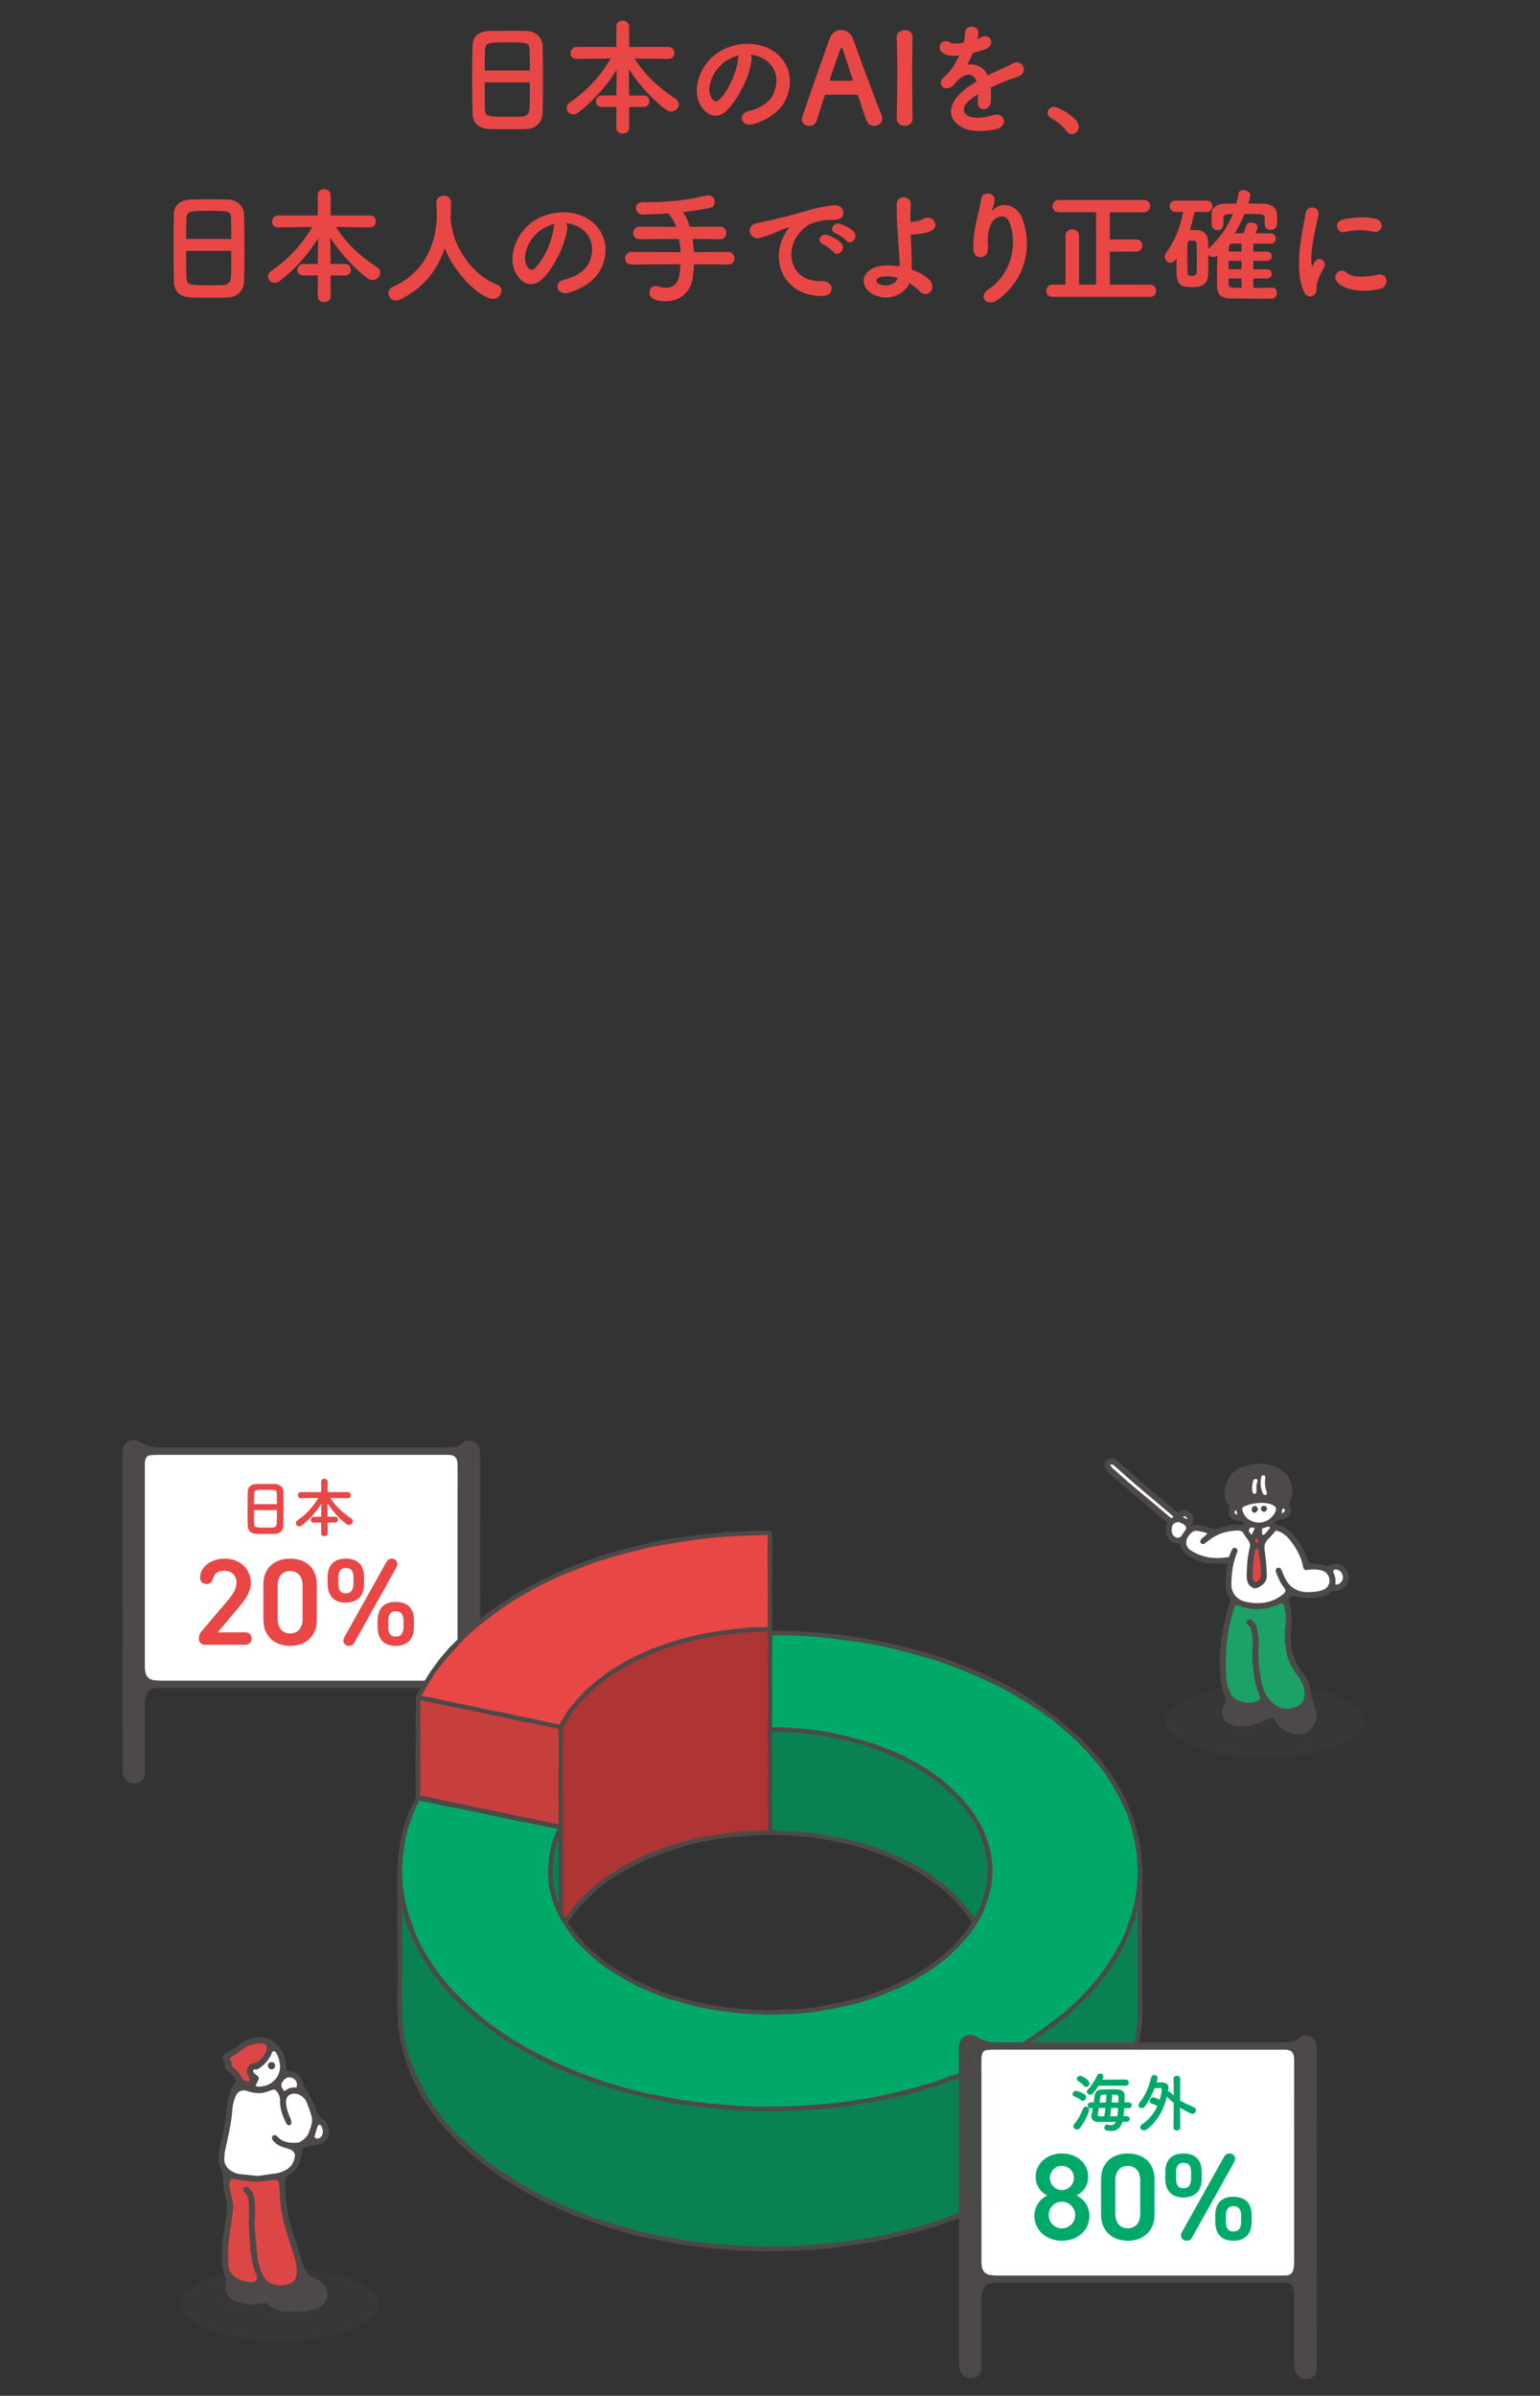 <?xml version="1.0" encoding="UTF-8"?>
<svg xmlns="http://www.w3.org/2000/svg" xmlns:xlink="http://www.w3.org/1999/xlink" viewBox="0 0 750 1166">
  <rect x="0" y="0" width="750" height="1166" fill="#333333" stroke="none"/>
  <defs>
    <style>
      .cls-1 {
        fill: none;
      }

      .cls-2 {
        fill: #8e2b2b;
      }

      .cls-3 {
        fill: #00623c;
      }

      .cls-4 {
        fill: #00a968;
      }

      .cls-5 {
        fill: #1ca166;
      }

      .cls-6 {
        fill: #ae3534;
      }

      .cls-7 {
        fill: #4c4948;
      }

      .cls-8 {
        fill: #00653e;
      }

      .cls-9 {
        opacity: .35;
      }

      .cls-9, .cls-10 {
        fill: #fff;
      }

      .cls-11 {
        isolation: isolate;
      }

      .cls-12 {
        clip-path: url(#clippath-1);
      }

      .cls-13 {
        fill: #dc4745;
      }

      .cls-14 {
        fill: #0a8150;
      }

      .cls-15 {
        fill: #c73f3d;
      }

      .cls-16 {
        fill: #e94746;
      }

      .cls-17, .cls-18 {
        fill: #4d4948;
      }

      .cls-18 {
        mix-blend-mode: multiply;
        opacity: .2;
      }

      .cls-19 {
        clip-path: url(#clippath);
      }
    </style>
    <clipPath id="clippath">
      <path class="cls-1" d="M273.11,889.26v50.27c-3.39,6.7-5.23,13.85-5.23,21.28v-50.27c0-7.43,1.84-14.58,5.23-21.28Z"/>
    </clipPath>
    <clipPath id="clippath-1">
      <path class="cls-1" d="M273.11,889.26v50.27c-3.39,6.7-5.23,13.85-5.23,21.28v-50.27c0-7.43,1.84-14.58,5.23-21.28Z"/>
    </clipPath>
  </defs>
  <g class="cls-11">
    <g id="_レイヤー_2" data-name="レイヤー 2">
      <g id="_アセット書き出し範囲" data-name="アセット書き出し範囲">
        <g>
          <g>
            <path class="cls-16" d="M247.28,62.9c-3.12,0-6.35,0-8.86-.12-5.24-.18-8.11-2.8-8.3-7.57-.11-3.74-.18-10.19-.18-17.27,0-6.25.07-12.08.18-15.99.13-4.03,3.12-6.66,7.82-6.84,2.14-.06,6.1-.12,10.2-.12,2.71,0,5.89.05,8.49.12,3.7.12,7.51,2.68,7.64,7.33.11,3.49.18,9.44.18,15.93,0,7.29-.07,13.68-.18,16.66-.13,4.38-3.32,7.57-7.76,7.76-2.69.12-6.01.12-9.22.12ZM236.07,40.08c0,5.07,0,9.84.12,12.73.11,3.68.42,4.02,10.96,4.02,2.37,0,4.82,0,6.4-.06,2.98-.11,4.25-1.31,4.38-4.14.12-3,.12-7.63.12-12.54h-21.99ZM258.06,34.32c0-4.21-.08-7.82-.12-9.62-.11-3.92-.51-4.08-10.6-4.08s-10.98.15-11.15,4.08c-.06,2.24-.12,5.71-.12,9.61h21.99Z"/>
            <path class="cls-16" d="M303.29,65.04c-1.55,0-3.13-.93-3.13-2.7v-10.29h-7c-2.03,0-2.95-1.36-2.95-2.7s1.03-2.88,2.95-2.88h7v-1.32l.17-11.16c-4.79,7.82-11.45,15.2-18.82,20.84-.72.54-1.54.83-2.32.83-1.76,0-3.25-1.4-3.25-3.07,0-1.06.61-2.08,1.67-2.79,8.05-5.45,14.9-12.82,19.83-21.35l-16.55.24c-2.1,0-3.01-1.39-3.01-2.76,0-1.49,1.05-3.07,3.01-3.07h19.26v-9.99c0-1.94,1.59-2.82,3.07-2.82s3.19.99,3.19,2.82v9.99h19.2c1.94,0,2.82,1.53,2.82,2.95s-.88,2.88-2.82,2.88l-16.6-.24c4.57,7.36,11.12,13.79,20,19.64,1.03.73,1.55,1.63,1.55,2.67,0,1.89-1.75,3.56-3.74,3.56-.72,0-1.5-.27-2.25-.77-6.52-4.74-13.5-12.34-18.35-19.95l.17,11.49v1.39h7.06c1.94,0,2.82,1.43,2.82,2.76s-.88,2.82-2.82,2.82h-7.06v10.29c0,1.77-1.57,2.7-3.13,2.7Z"/>
            <path class="cls-16" d="M365.07,60.67c-2.37,0-3.62-1.51-3.78-2.92-.15-1.31.61-3.05,3.24-3.66,4.84-1.08,9.35-3.79,11.22-6.75,4.2-6.62,2.78-14.53-3.29-18.39-2.06-1.32-4.4-2.11-6.97-2.37.51.68.71,1.58.56,2.59-1.03,8.19-6.7,19.56-12.38,24.82-1.66,1.53-3.42,2.3-5.24,2.3-2.94,0-5.77-2.11-7.58-5.65-3.86-7.6.02-18.97,8.48-24.84,4.17-2.88,9.44-4.47,14.83-4.47,4.37,0,8.43,1.06,11.74,3.06,4.28,2.57,7.14,6.36,8.28,10.96,1.2,4.87.28,10.31-2.54,14.94-2.74,4.5-8.63,8.48-15,10.16-.54.14-1.07.21-1.57.21ZM359.81,26.94c-2.63.64-5.17,1.85-7.37,3.53-5.65,4.37-8.56,12.45-6.11,16.95.61,1.18,1.48,1.88,2.34,1.88.47,0,.93-.2,1.38-.59,4.36-3.84,8.75-13.27,9.39-20.18.05-.6.18-1.14.37-1.58Z"/>
            <path class="cls-16" d="M394.15,61.31c-1.81,0-3.68-1.22-3.68-3.25q0-1.1,12.56-36.44l.99-2.79c.92-2.64,3-4.22,5.56-4.22s4.92,1.7,5.86,4.34c3.81,10.72,11.76,32.03,13.84,36.96.25.62.38,1.26.38,1.85,0,2.27-2.02,3.49-3.92,3.49-1.72,0-3.09-.89-3.66-2.39-.6-1.44-1.74-4.89-3.19-9.26l-1.02-3.07c-.12-.35-.26-.41-.48-.41-.98-.06-3.53-.06-6.22-.06-3.63,0-7.74,0-9.02.06-.21,0-.45.11-.55.41l-1.61,5.09c-.88,2.76-1.65,5.2-2.23,7.05-.53,1.65-1.88,2.64-3.61,2.64ZM409.83,23.13s-.35.05-.91,1.64c-.99,2.65-4.83,13.75-4.87,14.33,0,.1,0,.16.29.16.53,0,1.24.01,2.06.02,1.08.02,2.33.04,3.55.04,1.35,0,2.68-.02,3.7-.04.64-.01,1.16-.02,1.48-.02.24,0,.29-.03.3-.03,0-.06,0-.15-.05-.23-1.9-5.76-3.73-11.31-4.71-14.3-.35-1.04-.63-1.57-.85-1.57Z"/>
            <path class="cls-16" d="M440.57,61.25c-1.92,0-3.86-1.18-3.86-3.43l.08-4.77c.11-6.12.22-12.44.22-18.66,0-5.33-.1-10.81-.3-16.28-.04-.86.22-1.6.78-2.19.95-.99,2.47-1.25,3.14-1.25,1.83,0,3.8,1,3.8,3.19v.12c-.12,4.99-.18,10.76-.18,16.72,0,7.7.06,15.67.18,23.06,0,2.32-1.94,3.5-3.86,3.5Z"/>
            <path class="cls-16" d="M477.25,63.76c-2.55,0-6.14-.31-8.78-1.8-3.4-1.91-5.25-4.49-5.35-7.44-.15-4.23,3.27-8.86,9.61-13.03l.69-.45c.64-.42,1.36-.89,2.17-1.37-.74-2.17-2.07-3.32-3.85-3.32-1.87,0-4.08,1.31-6.07,3.6l-.25.25-.21.25c-.46.57-.83,1.02-1.21,1.34-1.1.98-2.18,1.19-2.89,1.19-1.28,0-2.41-.7-2.81-1.73-.43-1.13.04-2.41,1.28-3.54.76-.7,3.35-3.18,4.91-5.69,1-1.65,1.91-3.36,2.7-5.08-1.04.14-1.97.21-2.81.21-1.78,0-3.21-.3-4.51-.95-2.06-1.03-2.48-2.71-2.19-3.95.32-1.36,1.47-2.28,2.86-2.28.78,0,1.59.28,2.4.82.45.31,1.18.46,2.16.46,1.11,0,2.42-.2,3.43-.37.12-.03.29-.05.47-.06.1,0,.21-.02.32-.03.4-1.68.52-2.86.64-4.96.13-1.96,1.74-2.84,3.28-2.84s3.16.87,3.22,2.53c.06,1.21-.18,2.37-.45,3.44.74-.29,1.52-.6,2.11-.92.54-.32,1.1-.49,1.67-.49,1.35,0,2.57.98,2.88,2.33.36,1.51-.48,2.94-2.24,3.82-1.38.66-3.8,1.39-6.65,2.01-.76,1.86-1.71,3.88-2.71,5.73.54-.08,1.08-.11,1.61-.11,3.77,0,6.74,1.92,8.37,5.41,2.26-1.16,4.87-2.46,7.27-3.51,1.29-.54,3-1.28,4.74-2.25.76-.43,1.51-.64,2.24-.64,1.81,0,2.94,1.32,3.25,2.64.37,1.58-.37,3.09-1.88,3.85-1.24.62-2.25.97-3.64,1.45-.82.28-1.76.61-2.96,1.06-2.22.85-4.85,1.98-7.61,3.29.18,2.1.22,4.55.11,6.6-.13,2.64-1.87,3.91-3.42,3.97h-.12c-.79,0-1.5-.3-2.02-.85-.43-.47-.93-1.34-.81-2.84.06-1.18.11-2.43.12-3.61-.45.25-.88.5-1.28.74-4.84,3.12-5.76,5.45-5.68,6.86.08,1.55,1.37,2.51,2.43,3.04,1.03.52,2.43.79,4.17.79,2.74,0,5.8-.67,7.76-1.29.59-.18,1.16-.27,1.69-.27,2.15,0,3.3,1.41,3.48,2.8.21,1.6-.83,3.54-3.59,4.26-1.77.45-4.8.93-8.02.93Z"/>
            <path class="cls-16" d="M521.88,65.28c-.99,0-1.87-.51-2.48-1.43-1.47-2.17-4.73-4.96-7.43-6.34-1.13-.6-1.76-1.53-1.76-2.62,0-1.4,1.08-2.88,3.07-2.88,2.13,0,12.1,5.34,12.1,9.72,0,2.13-1.81,3.56-3.49,3.56Z"/>
            <path class="cls-16" d="M101.87,144.9c-3.12,0-6.35,0-8.86-.12-5.24-.18-8.11-2.8-8.3-7.57-.11-3.74-.18-10.19-.18-17.27,0-6.25.07-12.08.18-15.99.12-4.03,3.12-6.66,7.82-6.84,2.14-.06,6.1-.12,10.2-.12,2.71,0,5.89.05,8.49.12,3.7.12,7.51,2.68,7.64,7.33.11,3.49.18,9.44.18,15.93,0,7.29-.07,13.68-.18,16.66-.13,4.38-3.32,7.57-7.76,7.76-2.69.12-6.01.12-9.22.12ZM90.66,122.08c0,5.07,0,9.84.12,12.73.11,3.68.42,4.02,10.96,4.02,2.37,0,4.82,0,6.4-.06,2.98-.11,4.25-1.31,4.38-4.14.12-3,.12-7.63.12-12.54h-21.99ZM112.65,116.32c0-4.21-.08-7.82-.12-9.62-.11-3.92-.51-4.08-10.6-4.08s-10.98.15-11.15,4.08c-.08,3.27-.12,6.5-.12,9.61h21.99Z"/>
            <path class="cls-16" d="M157.89,147.04c-1.55,0-3.13-.93-3.13-2.7v-10.29h-7c-2.03,0-2.95-1.36-2.95-2.7s1.03-2.88,2.95-2.88h7v-1.32l.17-11.16c-4.79,7.82-11.45,15.2-18.82,20.84-.72.54-1.54.83-2.32.83-1.76,0-3.25-1.4-3.25-3.07,0-1.06.61-2.08,1.67-2.79,8.05-5.45,14.9-12.83,19.83-21.35l-16.55.24c-2.1,0-3.01-1.39-3.01-2.76,0-1.49,1.05-3.07,3.01-3.07h19.26v-9.99c0-1.94,1.59-2.82,3.07-2.82s3.19.99,3.19,2.82v9.99h19.2c1.94,0,2.82,1.53,2.82,2.95s-.88,2.88-2.82,2.88l-16.6-.24c4.57,7.36,11.12,13.79,20,19.64,1.03.73,1.55,1.63,1.55,2.67,0,1.89-1.75,3.56-3.74,3.56-.72,0-1.5-.27-2.25-.77-6.52-4.74-13.5-12.34-18.34-19.95l.17,11.49v1.39h7.06c1.94,0,2.82,1.43,2.82,2.76s-.88,2.82-2.82,2.82h-7.06v10.29c0,1.77-1.57,2.7-3.13,2.7Z"/>
            <path class="cls-16" d="M192.87,146.24c-2.03,0-3.74-1.63-3.74-3.56,0-1.34.84-2.46,2.37-3.17,19.17-8.54,21.24-27.38,21.24-35.08,0-1.82-.12-3.91-.24-5.72v-.2c0-2.13,1.82-3.25,3.62-3.25s3.56,1.07,3.56,3.43c0,1.78-.04,4.51-.25,7.4v.23c.06.07.06.28.06.49,1.16,15.01,12.2,27.82,22.2,31.53,1.62.58,2.51,1.71,2.51,3.18,0,1.89-1.62,3.92-4.23,3.92s-7.3-2.88-11.78-7.35c-2.94-2.93-8.3-9.03-11.57-17.27-3.85,11.46-11.41,20.08-21.89,24.97-.58.29-1.23.45-1.85.45Z"/>
            <path class="cls-16" d="M275.29,142.67c-2.37,0-3.62-1.51-3.78-2.92-.15-1.31.61-3.05,3.24-3.66,4.84-1.08,9.35-3.79,11.22-6.74,4.2-6.62,2.78-14.53-3.29-18.39-2.06-1.32-4.4-2.11-6.97-2.37.51.68.71,1.58.56,2.59-1.03,8.19-6.7,19.56-12.39,24.82-1.66,1.53-3.42,2.3-5.24,2.3-2.94,0-5.77-2.11-7.58-5.65-3.86-7.6.03-18.97,8.48-24.84,4.17-2.88,9.44-4.47,14.83-4.47,4.37,0,8.43,1.06,11.74,3.06,4.28,2.57,7.14,6.36,8.28,10.96,1.2,4.87.28,10.31-2.54,14.94-2.74,4.5-8.63,8.48-15,10.16-.54.14-1.07.21-1.57.21ZM270.03,108.94c-2.63.64-5.17,1.85-7.37,3.53-5.65,4.37-8.56,12.45-6.11,16.95.61,1.18,1.48,1.88,2.34,1.88.47,0,.93-.2,1.38-.59,4.36-3.84,8.75-13.27,9.39-20.18.05-.6.18-1.14.37-1.58Z"/>
            <path class="cls-16" d="M324.25,146.61c-5.12,0-7.95-1.5-7.95-4.23,0-1.55,1.03-3.19,2.95-3.19.34,0,.73.07,1.1.19,1.46.44,2.76.66,3.96.66,6.32,0,6.75-5.78,7.11-11.43l-23.82.12c-2.2,0-3.19-1.45-3.19-2.88,0-1.58,1.12-3.25,3.19-3.25l23.83.12c-.12-2.22-.36-4.38-.69-6.43l-19.17.12c-2.2,0-3.19-1.45-3.19-2.88,0-1.58,1.12-3.25,3.19-3.25l17.65.12c-1.03-2.94-2.39-5.19-3.93-6.55-4.51.35-9,.54-12.32.54-2.13,0-3.25-1.54-3.25-3.07,0-1.42.98-2.95,3.13-2.95.48,0,.92.02,1.36.03.46.02.92.03,1.38.03,9.69,0,20.08-1.2,28.5-3.29.32-.06.64-.13.96-.13,1.95,0,3.01,1.71,3.01,3.31,0,1.37-.78,2.46-1.98,2.76-3.38.79-8.4,1.57-13.47,2.1,1.36,1.94,2.51,4.42,3.32,7.2l14.73-.12c2.02,0,3.07,1.57,3.07,3.13,0,1.45-.96,3.01-3.07,3.01l-13.37-.12c.29,1.76.48,3.76.62,6.43l16.71-.12c2.01,0,3.07,1.57,3.07,3.13,0,1.45-.96,3.01-3.07,3.01l-16.64-.12c-.08,2.32-.35,4.63-.61,6.6-1.02,6.93-6.17,11.4-13.13,11.4Z"/>
            <path class="cls-16" d="M400.18,144.05c-8.17-.03-14.64-3.36-18.21-9.38-3.55-5.98-3.58-13.7-.08-20.14.67-1.27,1.2-2.2,1.97-3.2.32-.42.46-.64.51-.75-.2.03-.52.13-.78.21-2.64.85-3.41,1.2-4.38,1.66-.72.34-1.55.72-3.29,1.39-2.09.78-3.74,1.36-5.51,1.84-.5.14-1,.21-1.46.21-2.38,0-3.64-1.72-3.81-3.31-.17-1.57.71-3.38,3.04-3.87.52-.12,1.42-.31,2.44-.52,1.49-.31,3.17-.65,4.32-.94l1.96-.47c3.02-.72,7.58-1.82,12.62-3.25l1.06-.3c5.86-1.65,10.49-2.96,15.58-3.31.15,0,.3-.01.44-.01,1.92,0,2.92.84,3.43,1.55.69.97.87,2.28.48,3.42-.35,1-1.52,2.18-5.11,2.18-.33,0-.69-.01-1.07-.03-.22-.01-.44-.02-.67-.02-2.98,0-6.47,1.08-8.28,1.72-3.59,1.28-6.65,5.17-7.76,7.05-2.78,4.64-3,10.42-.56,14.72,2.3,4.05,6.57,6.28,12.02,6.28.25,0,.49,0,.75-.01.11,0,.22,0,.32,0,3.22,0,4.9,1.88,4.9,3.75,0,.95-.43,1.82-1.2,2.47-.86.71-2.09,1.09-3.57,1.09h-.08ZM407.65,123.5c-.66,0-1.27-.3-1.76-.87-.83-.95-3.87-3.26-5.11-3.79-1.23-.53-1.83-1.49-1.61-2.55.25-1.21,1.46-2.12,2.81-2.12.38,0,.77.07,1.15.21,1.81.65,5.07,2.36,6.48,3.9.9.96,1.12,2.18.62,3.35-.48,1.1-1.54,1.88-2.58,1.88ZM413.88,117.9c-.63,0-1.22-.28-1.71-.82-.82-.94-3.95-3.06-5.23-3.55-1.26-.49-1.89-1.43-1.68-2.52.21-1.1,1.34-2.23,2.88-2.23.34,0,.68.06,1.01.17,1.75.56,5.08,2.24,6.55,3.71.93.93,1.19,2.18.7,3.36-.46,1.11-1.5,1.89-2.52,1.89Z"/>
            <path class="cls-16" d="M431.51,144.83c-2.22,0-4.4-.56-6.48-1.66-2.95-1.6-4.59-4.15-4.41-6.83.19-2.68,2.18-4.93,5.47-6.16,1.8-.68,4.01-1.03,6.55-1.03,1.74,0,3.58.16,5.47.49.04-1.22,0-2.42-.07-3.53-.21-3.54-.42-6.54-.61-9.23-.45-6.56-.78-11.3-.74-17.5,0-2.29,1.78-3.33,3.43-3.33,1.05,0,2.01.39,2.65,1.07.56.6.83,1.39.78,2.28-.18,2.95-.24,5.68-.19,8.57.86-.01,1.7-.09,2.04-.12,1.92-.26,3.59-.9,4.44-1.38.63-.36,1.3-.55,1.98-.55,1.67,0,3.24,1.19,3.65,2.76.37,1.41-.29,2.74-1.77,3.56-1.13.59-2.48,1.04-3.91,1.3-1.06.19-2.1.31-3.02.41l-.71.08c-.47.07-1,.1-1.57.1-.31,0-.62,0-.93-.03.04,1.09.08,2.21.13,3.38.1,2.45.21,5.1.29,8.05.06,1.42.06,3.58,0,5.66,3.23,1.13,6.07,2.71,8.22,4.56,1.96,1.69,2.11,3.76,1.6,5.15-.5,1.36-1.68,2.24-3,2.24-1.07,0-2.16-.56-3.15-1.61-1.26-1.31-2.84-2.55-4.7-3.69-1.8,4.06-6.58,6.98-11.46,6.98ZM431.89,134.5c-1.47,0-2.79.21-3.94.63-.67.25-1.1.75-1.13,1.35-.04.65.37,1.26,1.09,1.64.99.53,2.16.81,3.39.81,2.81,0,5.12-1.41,5.96-3.62-1.88-.54-3.68-.82-5.37-.82Z"/>
            <path class="cls-16" d="M482.35,147.21c-1.57,0-2.83-.83-3.21-2.11-.44-1.47.4-3.07,2.25-4.28,10.04-6.54,14.47-19.94,10.54-31.86-.78-2.35-2.22-3.64-4.07-3.64-2,0-4.16,1.52-5.13,3.6-1.7,3.57-1.88,5.99-1.57,11.43.1,2.01-.57,3.15-1.15,3.77-.65.68-1.53,1.06-2.46,1.06-1.52,0-3.24-1.04-3.44-3.34-.35-4.63.57-10.25,1.41-14.15.21-.96.46-2.01.73-3.11.59-2.42,1.25-5.17,1.59-7.73.26-2.02,1.86-2.73,3.16-2.73,1.01,0,1.98.4,2.6,1.08.55.6.81,1.38.74,2.25-.21,2.43-1.14,4.72-1.57,5.66.02-.02.03-.04.05-.06,1.64-2.11,3.87-3.27,6.3-3.27,3.83,0,7.43,2.8,8.94,6.97,3.98,11.01,3.18,27.86-12.15,39.15-1.16.86-2.38,1.31-3.54,1.31Z"/>
            <path class="cls-16" d="M512.61,144.47c-2.11,0-3.07-1.5-3.07-2.88,0-1.51,1.15-3.07,3.07-3.07h6.33v-23.77c0-2.15,1.68-3.13,3.25-3.13,1.65,0,3.31,1.07,3.31,3.13v23.77h8.32v-35.23h-18.16c-2.11,0-3.07-1.5-3.07-2.88,0-1.51,1.15-3.07,3.07-3.07h41.36c2.15,0,3.13,1.56,3.13,3.01s-1.07,2.95-3.13,2.95h-16.52v13.2h12.86c1.93,0,2.95,1.51,2.95,3.01s-1.01,2.95-2.95,2.95h-12.86v16.07h19.57c1.93,0,2.95,1.51,2.95,3.01s-.92,2.95-2.95,2.95h-47.46Z"/>
            <path class="cls-16" d="M611.5,145.33c-4.33,0-8.61-.06-12.75-.12-6.05-.13-6.05-4.02-6.05-8.13,0-3.41.05-8.6.17-12.7-.66.46-1.37.7-2.04.7-1,0-1.88-.49-2.36-1.22,0,.59,0,1.17,0,1.75,0,2.86,0,5.56-.12,8.18-.25,5.93-5.07,5.93-7.95,5.93-4,0-7.46,0-7.46-7.7,0-2.07.04-4.16.1-6.44-.69,1.14-1.53,2.25-3.01,2.25s-2.76-1.29-2.76-2.82c0-.65.24-1.36.65-1.94,4.35-6.13,6.68-11.74,8.28-19.94h-3.72c-1.94,0-2.82-1.43-2.82-2.76s.88-2.76,2.82-2.76h15.13c1.89,0,2.88,1.39,2.88,2.76s-.99,2.76-2.88,2.76h-5.88c-.75,3.6-1.46,6.34-2.27,8.81h.94c.98,0,1.9,0,3,.06,2.8.12,4.88,2.36,4.95,5.32.06,1.31.09,2.63.1,3.96.18-.3.42-.6.72-.87,4.99-4.6,8.77-10.09,11.25-16.3-.21,0-.42.02-.62.03-.29.02-.58.03-.85.03-2.36.12-3.04.24-3.16,2.13v3.04c0,1.78-1.45,2.7-2.82,2.7s-2.88-.93-2.88-2.7c0-.39-.01-.79-.03-1.2-.02-.43-.03-.87-.03-1.3s.01-.92.03-1.39c.02-.49.03-.98.03-1.47.07-2.97,2.54-4.78,6.6-4.84.95,0,1.86-.02,2.78-.03.87-.01,1.73-.03,2.63-.03.41-1.52.82-3.13,1.05-4.71.18-1.18,1.07-1.88,2.39-1.88,1.63,0,3.37.99,3.37,2.46,0,.66-.58,2.95-.96,4.13,2.46,0,5,0,7.54.06,3.1.06,6.29,1.71,6.42,5.26.06.79.06,1.63.06,2.45s0,1.66-.06,2.4c-.07,1.8-1.64,2.62-3.07,2.62s-2.88-.89-2.88-2.58v-2.99c-.06-1.75-.92-2.06-2.98-2.12h0c-.95,0-2.02-.01-3.14-.03-1.19-.02-2.44-.03-3.67-.03-1.21,2.99-2.81,6.1-4.9,9.48.67,0,1.33-.02,2-.03.77-.01,1.54-.03,2.32-.03.47-1.14.87-2.3,1.35-3.82.31-.92,1.13-1.42,2.33-1.42,1.57,0,3.25.94,3.25,2.34,0,.29-.41,1.44-1.1,2.91,2.45,0,4.98,0,7.62.06,1.49,0,2.27,1.24,2.27,2.46s-.82,2.52-2.4,2.52-3.1-.02-4.59-.03c-1.34-.01-2.66-.03-3.93-.03v3.93h6.51c1.61,0,2.46,1.11,2.46,2.21s-.77,2.27-2.46,2.27h-6.51v4.11h6.51c1.61,0,2.46,1.11,2.46,2.21s-.77,2.27-2.46,2.27h-6.51v4.6c2.76,0,5.63-.06,8.65-.11h.54c1.58-.01,2.28,1.33,2.28,2.57,0,1.34-.78,2.7-2.27,2.7-2.68.06-5.41.06-8.05.06ZM598.34,137.99c0,2.03.63,2.12,6.31,2.12v-4.6h-6.31v2.48ZM580.57,117.08c-1.18,0-2.24.12-2.24,1.63-.06,2.3-.12,4.99-.12,7.63,0,2.14.06,4.31.12,6.34.06.82.29,1.64,2.3,1.64.22,0,2.11-.05,2.18-1.7.06-1.83.06-3.78.06-5.85,0-2.76,0-5.61-.06-8.11,0-1.22-.5-1.57-2.24-1.57ZM604.65,131.02v-4.11h-6.25c0,.67-.02,1.37-.03,2.06-.01.69-.03,1.38-.03,2.05h6.31ZM604.65,122.42v-3.93c-.77,0-1.52.02-2.27.03-.78.02-1.54.03-2.29.03-.99,0-1.52.61-1.57,1.82,0,.27-.01.59-.03.94-.01.35-.03.72-.03,1.11h6.19Z"/>
            <path class="cls-16" d="M638.04,144.28c-1.35,0-2.54-1.02-3.27-2.8-4.1-10.1-1.38-24.48.24-33.08.32-1.7.6-3.18.78-4.36.33-2.24,1.87-3.04,3.2-3.04,1,0,1.95.43,2.55,1.15.54.65.73,1.45.57,2.32-.16.81-.39,1.87-.66,3.11-1.39,6.38-3.72,17.06-2.51,21.76.05.22.1.32.12.37.01-.04.08-.13.17-.34.13-.32.81-1.56,1.05-1.97.56-.88,1.34-1.37,2.21-1.37.94,0,1.88.57,2.38,1.44.47.81.48,1.72.03,2.5-2.37,4.16-3.25,6.91-3.58,8.48-.12.52-.12,1.08-.12,1.63,0,1.18,0,2.4-1.1,3.36-.62.54-1.33.83-2.05.83ZM664.37,141.51c-3.45,0-9.75-.56-13.2-4.3-.91-1-1.13-2.31-.6-3.52.53-1.2,1.66-1.97,2.87-1.97.81,0,1.62.34,2.34.99,1.43,1.3,3.81,1.95,7.07,1.95,2.27,0,5.01-.32,8.13-.96.37-.08.72-.12,1.06-.12,1.7,0,2.94,1.06,3.15,2.71.21,1.65-.74,3.7-2.9,4.26-2.42.61-5.23.95-7.92.95ZM654.08,113.02c-1.68,0-2.76-1.41-2.92-2.74-.16-1.29.48-2.86,2.72-3.41,2.88-.71,6.08-1.09,9.26-1.09,2.56,0,4.94.25,6.88.72,2.19.53,2.99,2.23,2.82,3.67-.15,1.29-1.17,2.68-3.04,2.68-.29,0-.6-.03-.91-.1-2.35-.49-4.56-.73-6.76-.73-2.47,0-4.86.3-7.3.91-.25.06-.51.1-.75.1h0Z"/>
          </g>
          <g>
            <g>
              <path class="cls-17" d="M152.79,821.49c-21.6,0-54.48,0-76.08,0-3.2,0-4.85,1.27-5.73,4.4-.19.67-.29,1.37-.35,2.06-.07.82-.08,1.65-.08,2.48,0,10.61.02,21.22.03,31.83,0,3.33-1.56,5.25-4.63,5.64-2.76.35-5.38-1.43-6.02-4.31-.31-1.41-.35-2.9-.35-4.35-.02-26.31-.01-108.9-.01-135.21,0-14.74,0,.51,0-14.23,0-1.39-.13-2.81.12-4.16.82-4.39,4.8-6.14,8.6-3.84,2.93,1.77,6.09,2.65,9.48,2.65,43.07,0,97.42,0,140.49-.02,1.18,0,2.37-.2,3.55-.32,1.1-.12,2.04-.54,2.8-1.39,1.75-1.97,5.44-2.12,7.68.03.67.64,1.06,1.71,1.3,2.65.26,1.03.26,2.14.26,3.22,0,41.5,0,109.28-.01,150.77,0,1.08.04,2.16.06,3.24.06,3.27-1.56,5.26-4.61,5.66-2.75.36-5.43-1.48-6.05-4.29-.28-1.29-.38-2.64-.38-3.97-.03-10.93,0-21.86-.04-32.79,0-1.12-.22-2.27-.58-3.33-.52-1.53-1.78-2.24-3.33-2.38-.69-.06-1.38-.03-2.07-.03-21.35,0-42.69,0-64.04,0ZM152.23,708.05c-21.1,0-53.48,0-74.57,0-1.38,0-2.76.05-4.14.15-1.2.09-2.22.62-2.6,1.86-.24.77-.36,1.61-.37,2.41-.02,24.21-.02,74.71,0,98.93,0,.76.06,1.53.22,2.27.54,2.51,1.83,3.73,4.33,4.06,1.12.15,2.25.2,3.38.2,42.19,0,95.67,0,137.86,0,.88,0,1.76,0,2.64-.05,1.78-.08,3-1.01,3.41-2.74.29-1.22.41-2.51.41-3.77.02-23.77.02-73.82.01-97.59,0-.82-.01-1.66-.14-2.47-.31-1.97-1.44-3.03-3.4-3.19-.94-.08-1.88-.08-2.82-.08-21.41,0-42.82,0-64.23,0ZM230.32,797.89h-.01c0-19.88,0-66.05,0-85.93,0-1.84-.05-3.68-.13-5.52-.04-.95-.56-1.52-1.52-1.62-.92-.1-1.64.22-1.97,1.1-.21.58-.33,1.23-.33,1.85,0,7.75.03,20.5.03,28.24,0,33.98,0,89.25.01,123.23,0,1.2.02,2.42.2,3.61.2,1.32,1.19,1.96,2.45,1.78,1-.15,1.28-.61,1.28-2.15,0-21.53,0-43.06,0-64.59ZM66.96,797.59h.03c0-19.82,0-65.92,0-85.74,0-1.9-.04-3.81-.14-5.71-.08-1.52-1.74-2.34-2.82-1.36-.5.46-.81,1.28-.93,1.98-.15.93-.02,1.9-.02,2.85,0,40.78,0,107.84,0,148.62,0,.95-.02,1.91.04,2.86.04.63.12,1.27.33,1.87.36,1.05,1.3,1.49,2.42,1.29,1.09-.19,1.15-1.04,1.19-1.88.03-.63-.08-1.27-.08-1.9,0-20.96,0-41.92,0-62.88Z"/>
              <path class="cls-10" d="M152.23,708.05c21.41,0,42.82,0,64.23,0,.94,0,1.89,0,2.82.08,1.96.17,3.09,1.22,3.4,3.19.13.81.14,1.65.14,2.47,0,23.77.01,73.82-.01,97.59,0,1.26-.12,2.55-.41,3.77-.42,1.73-1.63,2.66-3.41,2.74-.88.04-1.76.05-2.64.05-42.19,0-95.67,0-137.86,0-1.13,0-2.26-.05-3.38-.2-2.51-.33-3.8-1.55-4.33-4.06-.16-.74-.22-1.51-.22-2.27-.01-24.21-.01-74.71,0-98.93,0-.81.13-1.64.37-2.41.38-1.24,1.39-1.77,2.6-1.86,1.38-.1,2.76-.15,4.14-.15,21.1,0,53.48,0,74.57,0Z"/>
              <path class="cls-9" d="M152.23,708.05c21.41,0,42.82,0,64.23,0,.94,0,1.89,0,2.82.08,1.96.17,3.09,1.22,3.4,3.19.13.81.14,1.65.14,2.47,0,23.77.01,73.82-.01,97.59,0,1.26-.12,2.55-.41,3.77-.42,1.73-1.63,2.66-3.41,2.74-.88.04-1.76.05-2.64.05-42.19,0-95.67,0-137.86,0-1.13,0-2.26-.05-3.38-.2-2.51-.33-3.8-1.55-4.33-4.06-.16-.74-.22-1.51-.22-2.27-.01-24.21-.01-74.71,0-98.93,0-.81.13-1.64.37-2.41.38-1.24,1.39-1.77,2.6-1.86,1.38-.1,2.76-.15,4.14-.15,21.1,0,53.48,0,74.57,0Z"/>
              <path class="cls-17" d="M230.32,797.89c0,21.53,0,43.06,0,64.59,0,1.55-.28,2.01-1.28,2.15-1.25.18-2.25-.46-2.45-1.78-.18-1.19-.2-2.4-.2-3.61,0-33.98,0-89.25-.01-123.23,0-7.75-.04-20.5-.03-28.24,0-.62.12-1.27.33-1.85.32-.88,1.05-1.2,1.97-1.1.96.11,1.48.68,1.52,1.62.07,1.84.13,3.68.13,5.52,0,19.88,0,66.05,0,85.93h.01Z"/>
              <path class="cls-17" d="M66.96,797.59c0,20.96,0,41.92,0,62.88,0,.63.11,1.27.08,1.9-.04.83-.1,1.68-1.19,1.88-1.13.2-2.06-.24-2.42-1.29-.2-.59-.29-1.24-.33-1.87-.06-.95-.04-1.9-.04-2.86,0-40.78,0-107.84,0-148.62,0-.95-.13-1.93.02-2.85.12-.7.43-1.52.93-1.98,1.08-.98,2.74-.16,2.82,1.36.1,1.9.14,3.81.14,5.71,0,19.82,0,65.92,0,85.74h-.03Z"/>
            </g>
            <g>
              <g>
                <path class="cls-16" d="M129.39,746.56c-1.59,0-3.23,0-4.5-.06-2.66-.09-4.12-1.42-4.22-3.85-.06-1.88-.09-5.16-.09-8.78,0-3.2.03-6.17.09-8.13.06-2.05,1.59-3.38,3.97-3.48,1.09-.03,3.1-.06,5.18-.06,1.64,0,3.26.03,4.31.06,1.88.06,3.81,1.36,3.88,3.72.06,1.79.09,4.81.09,8.1,0,3.69-.04,6.94-.09,8.47-.06,2.23-1.68,3.85-3.94,3.94-1.37.06-3.05.06-4.69.06ZM123.69,734.96c0,2.58,0,5,.06,6.47.06,1.87.22,2.04,5.57,2.04h0c1.21,0,2.44,0,3.24-.03,1.52-.05,2.16-.66,2.23-2.11.06-1.53.06-3.88.06-6.38h-11.18ZM134.87,732.03c0-1.91-.03-3.67-.06-4.89-.06-2.07-.46-2.07-5.39-2.07-5.37,0-5.58.08-5.67,2.07-.03,1.25-.06,2.98-.06,4.89h11.18Z"/>
                <path class="cls-16" d="M157.99,747.64c-.79,0-1.59-.47-1.59-1.37v-5.23h-3.56c-1.03,0-1.5-.69-1.5-1.37s.52-1.46,1.5-1.46h3.56v-.68l.09-5.68c-2.43,3.98-5.82,7.73-9.57,10.59-.36.27-.78.42-1.18.42-.89,0-1.65-.71-1.65-1.56,0-.54.31-1.06.85-1.42,4.09-2.77,7.58-6.52,10.08-10.85l-8.41.12c-1.06,0-1.53-.7-1.53-1.4,0-.75.53-1.56,1.53-1.56h9.79v-5.08c0-.99.81-1.43,1.56-1.43s1.62.5,1.62,1.43v5.08h9.76c.98,0,1.43.78,1.43,1.5s-.45,1.46-1.43,1.46l-8.44-.12c2.32,3.74,5.65,7.01,10.17,9.98.52.37.79.83.79,1.35,0,.96-.89,1.81-1.9,1.81-.36,0-.76-.13-1.14-.39-3.32-2.41-6.86-6.27-9.33-10.15l.09,5.84v.71h3.59c.98,0,1.43.73,1.43,1.4s-.45,1.43-1.43,1.43h-3.59v5.23c0,.9-.8,1.37-1.59,1.37Z"/>
              </g>
              <g>
                <path class="cls-16" d="M121.69,795.24c.58.54.87,1.27.87,2.19s-.29,1.66-.87,2.22c-.58.56-1.35.84-2.31.84h-19.56c-.92,0-1.65-.28-2.19-.84-.54-.56-.81-1.32-.81-2.28,0-.52.1-1.08.3-1.68.2-.6.48-1.1.84-1.5l13.02-15.36c.68-.76,1.27-1.5,1.77-2.22.5-.72.94-1.44,1.32-2.16.38-.72.66-1.44.84-2.16.18-.72.27-1.42.27-2.1,0-.96-.17-1.8-.51-2.52-.34-.72-.77-1.31-1.29-1.77-.52-.46-1.14-.81-1.86-1.05-.72-.24-1.44-.36-2.16-.36-.84,0-1.57.08-2.19.24-.62.16-1.17.41-1.65.75s-.87.77-1.17,1.29c-.3.52-.55,1.16-.75,1.92-.2.72-.56,1.27-1.08,1.65-.52.38-1.16.57-1.92.57-.96,0-1.73-.28-2.31-.84-.58-.56-.87-1.36-.87-2.4s.28-2.17.84-3.27c.56-1.1,1.36-2.08,2.4-2.94,1.04-.86,2.31-1.56,3.81-2.1s3.19-.81,5.07-.81c1.76,0,3.4.29,4.92.87,1.52.58,2.85,1.39,3.99,2.43,1.14,1.04,2.04,2.27,2.7,3.69.66,1.42.99,3.01.99,4.77,0,1.32-.2,2.56-.6,3.72-.4,1.16-.91,2.25-1.53,3.27-.62,1.02-1.3,1.99-2.04,2.91-.74.92-1.45,1.78-2.13,2.58l-9.78,11.64h13.32c.96,0,1.73.27,2.31.81Z"/>
                <path class="cls-16" d="M153.23,793.98c-.72,1.58-1.67,2.89-2.85,3.93-1.18,1.04-2.56,1.82-4.14,2.34-1.58.52-3.23.78-4.95.78s-3.37-.26-4.95-.78c-1.58-.52-2.96-1.31-4.14-2.37-1.18-1.06-2.13-2.38-2.85-3.96-.72-1.58-1.08-3.45-1.08-5.61v-17.04c0-2.24.36-4.16,1.08-5.76.72-1.6,1.67-2.91,2.85-3.93,1.18-1.02,2.56-1.78,4.14-2.28,1.58-.5,3.23-.75,4.95-.75s3.37.25,4.95.75c1.58.5,2.96,1.26,4.14,2.28s2.13,2.33,2.85,3.93c.72,1.6,1.08,3.5,1.08,5.7v17.16c0,2.16-.36,4.03-1.08,5.61ZM135.23,787.95c0,1.12.14,2.11.42,2.97.28.86.68,1.59,1.2,2.19.52.6,1.15,1.06,1.89,1.38.74.32,1.59.48,2.55.48s1.76-.16,2.52-.48c.76-.32,1.4-.78,1.92-1.38.52-.6.92-1.33,1.2-2.19.28-.86.42-1.85.42-2.97v-16.32c0-1.12-.14-2.11-.42-2.97-.28-.86-.68-1.59-1.2-2.19-.52-.6-1.16-1.06-1.92-1.38-.76-.32-1.6-.48-2.52-.48s-1.81.16-2.55.48c-.74.32-1.37.78-1.89,1.38-.52.6-.92,1.33-1.2,2.19-.28.86-.42,1.85-.42,2.97v16.32Z"/>
                <path class="cls-16" d="M161.8,777.57c-1.5-1.6-2.25-3.86-2.25-6.78v-3.18c0-2.92.77-5.16,2.31-6.72s3.71-2.34,6.51-2.34,5.09.77,6.63,2.31c1.54,1.54,2.31,3.79,2.31,6.75v3.18c0,1.36-.17,2.59-.51,3.69-.34,1.1-.87,2.06-1.59,2.88-.72.82-1.65,1.46-2.79,1.92-1.14.46-2.49.69-4.05.69-2.88,0-5.07-.8-6.57-2.4ZM171.25,774.18c.6-.86.9-2.01.9-3.45v-2.94c0-1.6-.31-2.78-.93-3.54-.62-.76-1.57-1.14-2.85-1.14-1.16,0-2.05.39-2.67,1.17-.62.78-.93,1.95-.93,3.51v2.94c0,1.48.27,2.64.81,3.48.54.84,1.47,1.26,2.79,1.26s2.28-.43,2.88-1.29ZM168.01,800.31c-.52-.48-.78-1.12-.78-1.92,0-.32.05-.61.15-.87.1-.26.21-.51.33-.75l20.52-36.66c.28-.48.62-.86,1.02-1.14.4-.28.9-.42,1.5-.42.8,0,1.46.23,1.98.69.52.46.78,1.11.78,1.95,0,.28-.04.56-.12.84-.08.28-.18.52-.3.72l-20.58,36.84c-.24.44-.57.79-.99,1.05s-.91.39-1.47.39c-.84,0-1.52-.24-2.04-.72ZM186.16,798.63c-1.5-1.6-2.25-3.86-2.25-6.78v-3.18c0-2.92.76-5.16,2.28-6.72s3.68-2.34,6.48-2.34,5.09.77,6.63,2.31c1.54,1.54,2.31,3.79,2.31,6.75v3.18c0,1.36-.17,2.59-.51,3.69-.34,1.1-.87,2.06-1.59,2.88-.72.82-1.64,1.46-2.76,1.92-1.12.46-2.48.69-4.08.69-2.84,0-5.01-.8-6.51-2.4ZM195.61,795.24c.6-.86.9-2.01.9-3.45v-2.94c0-1.6-.32-2.78-.96-3.54-.64-.76-1.58-1.14-2.82-1.14s-2.11.39-2.73,1.17c-.62.78-.93,1.95-.93,3.51v2.94c0,1.48.28,2.64.84,3.48.56.84,1.5,1.26,2.82,1.26s2.28-.43,2.88-1.29Z"/>
              </g>
            </g>
          </g>
          <g>
            <g>
              <path class="cls-14" d="M555.23,910.54v68.06c0,63.98-80.69,115.85-180.24,115.85s-180.23-51.87-180.23-115.85v-68.06c0,63.98,80.69,115.85,180.23,115.85s180.24-51.87,180.24-115.85Z"/>
              <g>
                <polygon class="cls-15" points="203.59 826.03 203.59 889.26 273.11 903.69 273.11 840.55 203.59 826.03"/>
                <path class="cls-6" d="M375,789.79v102.17c-47.6,0-87.95,19.96-101.89,47.57v-102.17c13.95-27.61,54.29-47.57,101.89-47.57Z"/>
                <path class="cls-14" d="M426.42,850.13c-4.77-1.68-9.77-3.14-14.95-4.34-4.22-.98-8.56-1.8-13-2.44-4.03-.58-8.15-1.01-12.34-1.29-3.66-.24-7.38-.37-11.14-.37v50.27c3.76,0,7.48.12,11.14.37,4.19.28,8.31.71,12.34,1.29,4.44.64,8.78,1.45,13,2.44,5.18,1.21,10.17,2.66,14.95,4.34,33.19,11.7,55.69,34.37,55.69,60.42v-50.27c0-26.05-22.5-48.72-55.69-60.42Z"/>
                <path class="cls-16" d="M375,745.97v47c-47.6,0-87.95,19.96-101.89,47.57l-69.52-14.52c24.61-48.68,91.78-80.05,171.41-80.05Z"/>
                <polygon class="cls-2" points="273.11 889.26 273.11 939.53 203.59 925.01 203.59 874.74 273.11 889.26"/>
                <g>
                  <g class="cls-19">
                    <g class="cls-11">
                      <path class="cls-8" d="M271.15,893.61h0c-1.02,2.6-1.82,5.26-2.37,7.97-.53,2.59-.83,5.22-.89,7.89v50.27c.06-2.67.36-5.3.89-7.89.55-2.71,1.34-5.37,2.37-7.97h0c.58-1.47,1.23-2.92,1.95-4.35v-50.27c-.72,1.43-1.38,2.88-1.95,4.35Z"/>
                      <path class="cls-3" d="M267.89,909.47v50.27c0,.36-.01.71-.01,1.07v-50.27c0-.36,0-.72.01-1.07"/>
                    </g>
                  </g>
                  <g class="cls-12">
                    <g>
                      <path class="cls-14" d="M271.15,893.61h0c-1.02,2.6-1.82,5.26-2.37,7.97-.53,2.59-.83,5.22-.89,7.89v50.27c.06-2.67.36-5.3.89-7.89.55-2.71,1.34-5.37,2.37-7.97h0c.58-1.47,1.23-2.92,1.95-4.35v-50.27c-.72,1.43-1.38,2.88-1.95,4.35Z"/>
                      <path class="cls-14" d="M267.89,909.47v50.27c0,.36-.01.71-.01,1.07v-50.27c0-.36,0-.72.01-1.07"/>
                    </g>
                  </g>
                </g>
                <path class="cls-4" d="M375,794.69c99.54,0,180.24,51.87,180.24,115.85s-80.69,115.85-180.24,115.85-180.23-51.87-180.23-115.85c0-12.8,2.67-23.63,8.82-35.8l69.52,14.52c-3.39,6.7-5.23,13.85-5.23,21.28,0,38.03,47.96,68.85,107.12,68.85s107.12-30.83,107.12-68.85-47.96-68.85-107.12-68.85v-47Z"/>
              </g>
            </g>
            <path class="cls-7" d="M503.07,827.65l-5.95-3.72-6.12-3.44-6.31-3.08-6.37-2.95-6.42-2.82-6.53-2.56-6.59-2.43-6.74-1.98-6.75-1.93-6.8-1.75-6.84-1.59-6.9-1.31-6.92-1.18-6.93-1.11-6.98-.76-7-.58-7-.57-7.02-.14-7.01-.23.13-.53.15-6.71-.08-6.71-.1-6.71.16-6.71-.13-6.72.17-6.72-.21-6.72-1.01-1.07-7.13.07-7.12.3-7.12.33-7.09.73-7.1.65-7.04,1.1-7.06.98-7.01,1.32-6.92,1.72-6.92,1.71-6.91,1.77-6.78,2.22-6.71,2.42-6.67,2.52-6.54,2.84-6.42,3.1-6.36,3.22-6.23,3.46-5.97,3.89-5.92,3.97-5.68,4.3-5.47,4.57-5.12,4.96-5.05,5.03-4.61,5.44-4.22,5.75-3.81,6.02-3.49,6.21h-.02s-.06.16-.06.16l.13.13-.18.12-.03.11h.19s0,6.93,0,6.93l-.2,6.92.14,6.92-.15,6.92.03,6.92v6.93s.18,6.94.18,6.94l-3.18,6.82-2.58,7.04-1.75,7.29-.99,7.42-.48,7.48v7.56s.07,7.56.07,7.56l-.09,7.56.13,7.56-.09,7.56.15,7.56-.02,7.56-.15,7.57.03,7.57.31,7.34,1.14,7.26,1.78,7.12,2.28,6.98,3,6.7,3.38,6.52,3.98,6.18,4.51,5.8,4.79,5.56,5.05,5.33,5.51,4.85,5.66,4.67,5.82,4.49,6.12,4.07,6.06,3.63,6.16,3.45,6.28,3.24,6.38,3.02,6.46,2.85,6.63,2.45,6.67,2.34,6.72,2.19,6.76,2.07,6.86,1.73,6.93,1.4,6.93,1.38,6.95,1.28,7,.96,7.02.83,7.06.43,7.04.59,7.07.26,7.07-.02,7.07-.06,7.07-.21,7.05-.45,7.05-.54,7-.97,7-.96,6.99-1.04,6.94-1.36,6.87-1.68,6.87-1.65,6.82-1.85,6.73-2.17,6.66-2.38,6.59-2.57,6.48-2.81,6.42-2.95,6.29-3.23,6.09-3.59,6.09-3.58,6.08-4.13,5.86-4.43,5.71-4.62,5.34-5.04,5.15-5.23,4.93-5.45,4.37-5.91,3.89-6.23,3.47-6.47,3.08-6.67,2.37-6.96,1.62-7.16,1.11-7.26.39-7.34-.14-7.56.09-7.56v-7.56s-.03-7.56-.03-7.56l-.09-7.56.08-7.56-.03-7.56.06-7.57.05-7.57-.45-7.33-1.03-7.27-1.68-7.15-2.44-6.93-2.92-6.73-3.4-6.51-4.05-6.13-4.38-5.9-4.85-5.51-5.09-5.29-5.5-4.87-5.67-4.66-5.89-4.39-6.01-4.23ZM380.9,842.96l.58.08,4.45.23,1.26-.05,1.56.08,1.47.19,1.36.14,1.54.26,1.23-.03,1.67.2.97.14,1.83.3.89.09,3.64.61.76.26,1.97.33.75.1,2.07.55.19-.1,3.77,1.01,1.22.14,1.87.65,1.1.23,3.29.85.86.43,7.26,2.35,6.99,3.05,6.96,3.14,6.59,3.86,6.3,4.3,5.95,4.78.41.5,1.2.93,1.39,1.53.58.4,1.15,1.44.36.42,4.41,5.01,3.67,5.58,2.83,6.04,2.23,6.27,1.29,6.54-.02.4.18,1.71.11.53v2.11s-.82,7.99-.82,7.99l-2.03,7.78-3.5,7.25-4.45-6.02-5.08-5.5-5.68-4.87-5.9-4.61-6.34-3.99-6.63-3.49-6.84-3.04-6.97-2.74-7.47-2.41-7.6-1.98-6.55-1.21-6.54-1.25-6.2-.79-6.24-.34-10.19-.43.19-6.9-.14-6.86.15-6.86-.03-6.86v-6.86s-.18-6.87-.18-6.87l.06-6.87.42.02,4.4.13ZM269.04,910.54l.82-8.12,2.03-7.87.14,7.99.04,8-.06,8.01-.02,8.01-2.14-7.89-.81-8.13ZM204.73,827.43l6.67,1.47,6.72,1.41,6.76,1.26,6.74,1.37,6.71,1.47,6.73,1.42,6.71,1.5,6.77,1.24,6.74,1.41,6.76,1.43-.02,3.4.05,7.18v7.18s-.13,7.18-.13,7.18l.05,7.18.05,7.19-.08,7.11-6.67-1.29-6.7-1.53-6.76-1.25-6.7-1.55-6.74-1.33-6.75-1.3-6.69-1.56-6.76-1.28-6.7-1.57-6.84-1.24.05-7.8v-7.74s-.03-7.74-.03-7.74l.1-7.74-.13-7.74.13-7.71ZM274.27,889.42l.05-7.43v-7.43s-.14-7.44-.14-7.44l-.04-7.43.06-7.44.02-7.44.09-3.96,3.54-6.25,4.41-5.71,5-5.2,5.5-4.67,5.82-4.26,6.15-3.76,6.45-3.23,6.57-2.97,6.73-2.59,6.91-2.06,6.94-1.95,7.08-1.35,7.1-1.3,7.18-.67,7.19-.58,7.22-.3-.27.69.13,6.71-.17,6.71.21,6.71-.07,6.71v6.72s.03,6.72.03,6.72l-.1,6.72.13,7.02-.13,7.02.14,7.02-.17,7.02-.02,7.03.19,7.03-.02,7.05-7.51.09-7.41.61-7.38.93-7.35,1.15-7.27,1.59-7.16,1.99-7.09,2.23-6.96,2.61-6.71,3.21-6.59,3.44-6.29,3.96-5.97,4.43-5.46,5.04-5.17,5.34-4.4,5.96-.95-1.93-.06-7.02.05-7.02.02-7.02v-7.02s-.17-7.03-.17-7.03l.15-7.03ZM314.58,905.22l6.39-2.58,6.5-2.28,6.57-2.09,6.69-1.67,6.78-1.26,6.83-1,6.87-.62,6.87-.59,6.9-.14,5.54.1,5.53.32,6.14.48,6.12.77,6.46,1.19,6.43,1.3,7.49,1.9,7.32,2.47,6.99,2.54,6.72,3.2,6.63,3.38,6.2,4.11,5.99,4.4,5.6,4.9,4.89,5.61,4.45,6-4.48,5.96-4.84,5.64-5.58,4.92-5.96,4.45-6.26,4.01-6.59,3.43-6.71,3.2-6.98,2.55-7.03,2.41-7.23,1.74-7.27,1.52-7.31,1.37-7.39.82-7.43.33-7.43.24-7.43-.1-7.41-.56-7.39-.8-7.35-1.11-7.26-1.6-7.17-1.98-7.12-2.16-6.91-2.76-6.75-3.1-6.53-3.54-6.35-3.87-5.84-4.6-5.52-4.96-5.03-5.46-4.38-5.99,4.14-5.72,4.71-5.25,5.18-4.78,5.49-4.45,6-3.73,6.16-3.44,6.35-3.09ZM373.84,747.1l-.06,7.44v7.46s.14,7.46.14,7.46l.04,7.46-.06,7.47-.02,7.47-7.32.11-7.28.69-7.26.85-7.22,1.17-7.17,1.46-7.06,1.9-6.97,2.21-6.88,2.48-6.66,3.02-6.46,3.44-6.3,3.73-5.85,4.39-5.64,4.66-4.97,5.36-4.62,5.66-3.73,6.28-6.74-1.3-6.69-1.56-6.75-1.28-6.69-1.57-6.77-1.2-6.71-1.47-6.72-1.42-6.74-1.36-6.71-1.5-6.79-1.3,3.66-6.31,3.9-6.06,4.54-5.6,4.77-5.39,4.94-5.25,5.37-4.81,5.71-4.39,5.77-4.31,5.98-4.02,6.22-3.65,6.31-3.47,6.43-3.25,6.61-2.88,6.71-2.63,6.72-2.59,6.88-2.16,6.92-2.01,6.98-1.79,7-1.73,7.1-1.23,7.1-1.21,7.13-1.07,7.15-.9,7.18-.6,7.19-.45,7.2-.29,7.16-.17ZM204.1,876.28l6.71,1.45,6.73,1.4,6.76,1.26,6.74,1.36,6.72,1.46,6.73,1.41,6.71,1.49,6.77,1.24,6.74,1.4,6.76,1.42-2.56,6.59-1.53,6.83-.54,6.98.49,7.46,1.85,7.25,2.92,6.88.07.4,3.93,6.29,4.45,5.94,5.26,5.23,5.53,4.95,6.06,4.29,6.37,3.8,6.49,3.59,6.83,2.91,6.88,2.79,7.13,2.04,7.16,1.94,7.26,1.53,7.33,1.12,7.36.93,7.41.37,7.42.3,7.07-.28,7.08-.28,7.04-.73,6.97-1.25,6.94-1.36,6.91-1.53,6.76-2.11,6.64-2.44,6.55-2.68,6.34-3.14,6.11-3.56,5.93-3.86,5.64-4.28,5.11-4.89,4.8-5.19,4.17-5.72,3.47-6.17,2.47-6.62,1.79-6.84.55-7.06-.1-2.17-.1-.59-.08-1.7-.03-.51-.69-4.39-.24-.34-.3-1.97-.05-.27-1.54-4.23-.19-.5-.46-1.68-.36-.48-.72-1.94-.49-.92-.47-.89-.81-1.14-.15-.38-3.8-5.95-4.52-5.42-5.02-4.95-5.31-4.66-5.76-4.09-6.07-3.61-6.22-3.35-6.5-2.77-6.56-2.61-7.52-2.25-7.58-2-6.49-1.51-6.58-1.06-5.4-.72-5.43-.4h-1.02s-.58-.13-.58-.13l-.5.03-4.81-.36-.65-.02h-4.21s0-7.48,0-7.48l.11-7.46-.14-7.46v-7.46s.15-7.47.15-7.47l-.05-7.47,7.27.04,7.26.29,7.25.51,7.23.72,7.2.96,7.2.96,7.15,1.27,7.1,1.53,7.03,1.82,7.01,1.88,7,1.97,6.87,2.36,6.76,2.66,6.72,2.76,6.59,3.04,6.58,3.09,6.29,3.63,6.21,3.75,6.1,3.94,5.84,4.31,5.61,4.61,5.4,4.85,5.05,5.21,4.92,5.35,4.4,5.79,3.88,6.14,3.52,6.35,3.1,6.57,2.3,6.89,1.65,7.06,1.08,7.17.39,7.24-.35,7.28-1.03,7.22-1.81,7.07-2.4,6.89-2.87,6.71-3.66,6.32-4,6.1-4.4,5.82-4.86,5.45-5.07,5.26-5.46,4.85-5.79,4.44-5.86,4.34-6.03,4.11-6.25,3.78-6.47,3.37-6.54,3.24-6.61,3.09-6.78,2.71-6.86,2.49-6.88,2.44-7.02,2-7.05,1.87-7.09,1.71-7.13,1.55-7.2,1.18-7.22,1.09-7.26.8-7.27.61-7.28.57-7.3.27-7.3.05h-7.3s-7.29-.31-7.29-.31l-7.28-.58-7.28-.58-7.24-.9-7.23-.98-7.18-1.31-7.18-1.34-7.11-1.67-7.05-1.89-7-2.09-6.9-2.38-6.84-2.54-6.71-2.86-6.7-2.89-6.5-3.33-6.44-3.44-6.27-3.73-6.09-4.02-5.91-4.29-5.65-4.62-5.35-4.97-5.26-5.06-4.81-5.49-4.44-5.79-4.03-6.09-3.55-6.38-2.89-6.7-2.39-6.88-1.85-7.05-1.12-7.21-.36-7.29.4-7.12.95-7.06,1.64-6.93,2.44-6.69,2.85-6.48ZM554.07,928.99l-.05,7.08v7.08s.14,7.09.14,7.09l.04,7.08-.06,7.09-.02,7.09-.1,7.09-.19,7.29-1.07,7.22-1.76,7.09-2.45,6.88-2.96,6.67-3.55,6.38-4.12,6.02-4.41,5.81-4.78,5.51-5.23,5.09-5.33,4.98-5.76,4.48-5.81,4.42-6.17,3.9-6.22,3.82-6.36,3.59-6.61,3.1-6.6,3.12-6.82,2.61-6.77,2.74-6.95,2.25-7,2.08-7.04,1.92-7.13,1.57-7.13,1.59-7.21,1.13-7.2,1.19-7.27.69-7.27.65-7.27.66-7.3.26-7.3-.08-7.3-.02-7.3-.22-7.28-.53-7.27-.63-7.26-.79-7.21-1.12-7.18-1.34-7.18-1.33-7.09-1.76-7.05-1.9-6.98-2.12-6.96-2.2-6.78-2.71-6.75-2.77-6.67-2.96-6.56-3.19-6.38-3.54-6.25-3.77-6.09-4.02-6-4.17-5.57-4.71-5.42-4.89-5.28-5.04-4.82-5.49-4.29-5.91-4.14-6.01-3.4-6.45-3.02-6.63-2.41-6.88-1.92-7.04-1.01-7.23-.3-7.29-.06-7.08-.05-7.08.16-7.09v-7.08s-.07-7.09-.07-7.09l.09-7.09-.13-7.09.3,1.24.35.73.73,2.59-.07.27.8,2.33.25.82.75,1.75.4.84.67,1.86.35.71,1.02,2.58.06.14,1.27,2.31.39.75.84,1.81.57.75,1.02,1.79.29.75,1.56,2.42.11.02,1.57,2.33.48.71,1.19,1.72.51.83,1.39,1.64.52.65,1.85,2.37-.08.11,1.95,2.26.71.57,1.45,1.65.61.83,1.56,1.61.6.67,2.37,2.09-.1.12,2.3,2.16.79.58,1.68,1.53.8.76,1.78,1.48.71.68,2.69,1.93.02.04,2.54,2.1.85.62,2,1.28.92.76,1.93,1.44.9.58,2.93,1.89,6.02,3.69,6.18,3.43,6.26,3.28,6.4,3,6.55,2.64,6.53,2.69,6.67,2.32,6.75,2.08,6.78,1.99,6.88,1.63,6.89,1.58,6.9,1.52,6.98,1.1,7.01.87,7.02.77,7.03.75,7.05.45,7.07.16,7.07.15,6.72-.03,6.71-.37,6.71-.3,6.7-.54,7.11-.81,7.08-1.04,7.08-1.07,7.03-1.37,7.01-1.47,6.96-1.68,6.87-2.03,6.83-2.13,6.77-2.32,6.65-2.66,6.6-2.78,6.53-2.93,6.34-3.34,6.26-3.47,6.06-3.81,2.95-1.88.76-.67,2.04-1.41.94-.65,1.96-1.44.85-.54,5.25-4.11.79-.52,1.72-1.61.87-.64,1.68-1.59.68-.65,4.56-4.39.61-.64,1.59-1.59.78-.65,1.36-1.74.61-.66,1.95-2.27v-.02s1.89-2.35,1.89-2.35l.6-.58,1.31-1.71.49-.84,1.17-1.73.49-.71,1.64-2.27.04-.07,1.48-2.47.48-.64,1.05-1.78.45-.82.91-1.78.25-.83,1.25-2.3v-.17s1.25-2.48,1.25-2.48l.16-.78.87-1.78.28-.89.65-1.79.28-.81.9-2.29.06-.25.58-2.63.22-.76.33-1.21Z"/>
          </g>
          <g>
            <g>
              <path class="cls-17" d="M560.22,1111.01c-21.6,0-54.48,0-76.08,0-3.2,0-4.85,1.27-5.73,4.4-.19.67-.29,1.37-.35,2.06-.07.82-.08,1.65-.08,2.48,0,10.61.02,21.22.03,31.83,0,3.33-1.56,5.25-4.63,5.64-2.76.35-5.38-1.43-6.02-4.31-.31-1.41-.35-2.9-.35-4.35-.02-26.31-.01-108.9-.01-135.21,0-14.74,0,.51,0-14.23,0-1.39-.13-2.81.12-4.16.82-4.39,4.8-6.14,8.6-3.84,2.93,1.77,6.09,2.65,9.48,2.65,43.07,0,97.42,0,140.49-.02,1.18,0,2.37-.2,3.55-.32,1.1-.12,2.04-.54,2.8-1.39,1.75-1.97,5.44-2.12,7.68.03.67.64,1.06,1.71,1.3,2.65.26,1.03.26,2.14.26,3.22,0,41.5,0,109.28-.01,150.77,0,1.08.04,2.16.06,3.24.06,3.27-1.56,5.26-4.61,5.66-2.75.36-5.43-1.48-6.05-4.29-.28-1.29-.38-2.64-.38-3.97-.03-10.93,0-21.86-.04-32.79,0-1.12-.22-2.27-.58-3.33-.52-1.53-1.78-2.24-3.33-2.38-.69-.06-1.38-.03-2.07-.03-21.35,0-42.69,0-64.04,0ZM559.67,997.56c-21.1,0-53.48,0-74.57,0-1.38,0-2.76.05-4.14.15-1.2.09-2.22.62-2.6,1.86-.24.77-.36,1.61-.37,2.41-.02,24.21-.02,74.71,0,98.93,0,.76.06,1.53.22,2.27.54,2.51,1.83,3.73,4.33,4.06,1.12.15,2.25.2,3.38.2,42.19,0,95.67,0,137.86,0,.88,0,1.76,0,2.64-.05,1.78-.08,3-1.01,3.41-2.74.29-1.22.41-2.51.41-3.77.02-23.77.02-73.82.01-97.59,0-.82-.01-1.66-.14-2.47-.31-1.97-1.44-3.03-3.4-3.19-.94-.08-1.88-.08-2.82-.08-21.41,0-42.82,0-64.23,0ZM637.76,1087.41h-.01c0-19.88,0-66.05,0-85.93,0-1.84-.05-3.68-.13-5.52-.04-.95-.56-1.52-1.52-1.62-.92-.1-1.64.22-1.97,1.1-.21.58-.33,1.23-.33,1.85,0,7.75.03,20.5.03,28.24,0,33.98,0,89.25.01,123.23,0,1.2.02,2.42.2,3.61.2,1.32,1.19,1.96,2.45,1.78,1-.15,1.28-.61,1.28-2.15,0-21.53,0-43.06,0-64.59ZM474.39,1087.1h.03c0-19.82,0-65.92,0-85.74,0-1.9-.04-3.81-.14-5.71-.08-1.52-1.74-2.34-2.82-1.36-.5.46-.81,1.28-.93,1.98-.15.93-.02,1.9-.02,2.85,0,40.78,0,107.84,0,148.62,0,.95-.02,1.91.04,2.86.04.63.12,1.27.33,1.87.36,1.05,1.3,1.49,2.42,1.29,1.09-.19,1.15-1.04,1.19-1.88.03-.63-.08-1.27-.08-1.9,0-20.96,0-41.92,0-62.88Z"/>
              <path class="cls-10" d="M559.67,997.56c21.41,0,42.82,0,64.23,0,.94,0,1.89,0,2.82.08,1.96.17,3.09,1.22,3.4,3.19.13.81.14,1.65.14,2.47,0,23.77.01,73.82-.01,97.59,0,1.26-.12,2.55-.41,3.77-.42,1.73-1.63,2.66-3.41,2.74-.88.04-1.76.05-2.64.05-42.19,0-95.67,0-137.86,0-1.13,0-2.26-.05-3.38-.2-2.51-.33-3.8-1.55-4.33-4.06-.16-.74-.22-1.51-.22-2.27-.01-24.21-.01-74.71,0-98.93,0-.81.13-1.64.37-2.41.38-1.24,1.39-1.77,2.6-1.86,1.38-.1,2.76-.15,4.14-.15,21.1,0,53.48,0,74.57,0Z"/>
              <path class="cls-9" d="M559.67,997.56c21.41,0,42.82,0,64.23,0,.94,0,1.89,0,2.82.08,1.96.17,3.09,1.22,3.4,3.19.13.81.14,1.65.14,2.47,0,23.77.01,73.82-.01,97.59,0,1.26-.12,2.55-.41,3.77-.42,1.73-1.63,2.66-3.41,2.74-.88.04-1.76.05-2.64.05-42.19,0-95.67,0-137.86,0-1.13,0-2.26-.05-3.38-.2-2.51-.33-3.8-1.55-4.33-4.06-.16-.74-.22-1.51-.22-2.27-.01-24.21-.01-74.71,0-98.93,0-.81.13-1.64.37-2.41.38-1.24,1.39-1.77,2.6-1.86,1.38-.1,2.76-.15,4.14-.15,21.1,0,53.48,0,74.57,0Z"/>
              <path class="cls-17" d="M637.76,1087.41c0,21.53,0,43.06,0,64.59,0,1.55-.28,2.01-1.28,2.15-1.25.18-2.25-.46-2.45-1.78-.18-1.19-.2-2.4-.2-3.61,0-33.98,0-89.25-.01-123.23,0-7.75-.04-20.5-.03-28.24,0-.62.12-1.27.33-1.85.32-.88,1.05-1.2,1.97-1.1.96.11,1.48.68,1.52,1.62.07,1.84.13,3.68.13,5.52,0,19.88,0,66.05,0,85.93h.01Z"/>
              <path class="cls-17" d="M474.39,1087.1c0,20.96,0,41.92,0,62.88,0,.63.11,1.27.08,1.9-.04.83-.1,1.68-1.19,1.88-1.13.2-2.06-.24-2.42-1.29-.2-.59-.29-1.24-.33-1.87-.06-.95-.04-1.9-.04-2.86,0-40.78,0-107.84,0-148.62,0-.95-.13-1.93.02-2.85.12-.7.43-1.52.93-1.98,1.08-.98,2.74-.16,2.82,1.36.1,1.9.14,3.81.14,5.71,0,19.82,0,65.92,0,85.74h-.03Z"/>
            </g>
            <g>
              <g>
                <path class="cls-4" d="M541.2,1037.16c-.73,0-1.56-.12-2.47-.34-.57-.15-.91-.63-.91-1.27,0-.76.55-1.59,1.43-1.59.13,0,.29.03.45.06.52.16,1.03.25,1.53.25,1.04,0,1.68-.46,2.2-1.57l-8.49.06c-2.56,0-3.45-1.46-3.45-2.83,0-.31.05-.64.16-1.08.23-.81.41-1.71.6-2.82h-.97c-1.13,0-1.53-.74-1.53-1.37,0-.73.52-1.46,1.53-1.46h1.37c.06-.48.13-.96.19-1.44.07-.49.14-.99.2-1.48.31-2.43,1.33-3.31,3.88-3.38,1.33-.03,2.98-.06,4.56-.06.96,0,1.89,0,2.7.03,2.25.07,3.54,1.17,3.54,3.01,0,.94-.03,2.04-.06,3.21v.1s2.06,0,2.06,0c1.01,0,1.46.73,1.46,1.4,0,.71-.45,1.43-1.46,1.43h-2.2c-.09,1.43-.21,2.74-.35,3.89h1.62c.94,0,1.37.71,1.37,1.37s-.48,1.37-1.37,1.37h-2.13c-.9,2.98-2.74,4.5-5.47,4.5ZM535.14,1025.93c-.18,1.21-.36,2.35-.51,3.17v.14c0,.38.3.77.86.77l2.33-.03c.2-1.27.35-2.64.5-4.05h-3.18ZM541.19,1025.93c-.16,1.52-.34,2.88-.53,4.05l3.49-.03c.18-1.25.33-2.63.41-4.02h-3.37ZM544.63,1023.29c.03-1.02.03-1.97.03-2.81,0-.99-.62-1.05-2.97-1.05-.06,1.24-.16,2.57-.27,3.86h3.21ZM538.56,1023.29l.03-.36c.11-1.25.21-2.45.27-3.51-2.34,0-2.85.05-2.99,1.12-.09.75-.21,1.72-.36,2.74h3.05ZM524.45,1036.41c-.91,0-1.71-.76-1.71-1.62,0-.38.15-.75.43-1.06,1.94-2.2,3.13-4.6,4.32-7.54.25-.58.75-.93,1.36-.93.77,0,1.59.53,1.59,1.53,0,.7-1.67,5.41-4.46,8.81-.45.54-.96.81-1.53.81ZM527.37,1022.46c-.3,0-.63-.12-.9-.33-1.04-.81-2.11-1.4-3.26-1.81-.53-.17-.84-.59-.84-1.12,0-.75.65-1.59,1.59-1.59.55,0,2.84.67,4.27,1.69.48.33.72.8.72,1.38,0,.84-.65,1.77-1.59,1.77ZM530.93,1019.45c-.89,0-1.65-.66-1.65-1.43,0-.34.17-.71.49-1.06,1.82-1.88,3.34-4.15,4.63-6.95.24-.53.72-.83,1.33-.83.79,0,1.65.56,1.65,1.46,0,.39-.24.85-.57,1.48v.03s11.48-.09,11.48-.09c.94,0,1.43.75,1.43,1.5s-.45,1.53-1.43,1.53h-13.27c-.84,1.39-1.78,2.63-2.78,3.75-.37.4-.84.62-1.31.62ZM528.92,1015.7c-.42,0-.78-.18-1.1-.56-.65-.82-1.56-1.58-2.77-2.34-.4-.25-.64-.64-.64-1.05,0-.77.8-1.5,1.65-1.5.8,0,4.53,2,4.53,3.63,0,.94-.8,1.81-1.68,1.81Z"/>
                <path class="cls-4" d="M573.15,1036.88c-.78,0-1.62-.42-1.62-1.34l.09-12.09c-1.32-1.03-2.39-2.02-3.32-3.05-1.23,4.95-3.93,11.67-9.82,15.97-.43.32-.91.48-1.39.48-1,0-1.77-.7-1.77-1.59,0-.31.12-.9.91-1.42,3.91-2.51,6.17-6.21,7.4-8.9-.82-.46-1.63-.79-2.78-1.16-.62-.18-.97-.63-.97-1.21,0-.83.77-1.81,1.77-1.81.85,0,2.61.95,3.1,1.22.19-.61,1.01-3.36,1.01-5.06,0-.53-.17-.71-.68-.71h0c-.09,0-1.58.06-2.78.09-1.29,3.34-2.95,6.46-4.67,8.8-.56.75-1.2.91-1.63.91-.86,0-1.59-.67-1.59-1.46,0-.35.15-.71.43-1.06,2.7-3.28,4.52-7.16,5.72-12.21.25-1.02,1-1.38,1.62-1.38.8,0,1.62.57,1.62,1.53,0,.18-.18,1.06-.52,2.07,1.13-.03,2.23-.03,2.71-.03,1.99.07,3.08,1.04,3.08,2.74,0,.1,0,.19-.25,1.75.13-.05.25-.08.37-.08.27,0,.54.13.78.37.54.57,1.08,1.06,1.66,1.58l-.09-8.14c0-1,.82-1.43,1.59-1.43.82,0,1.65.49,1.65,1.43l-.09,10.54c2.03,1.27,4.18,2.22,6.76,3.32.64.26,1.02.81,1.02,1.46,0,.85-.67,1.77-1.74,1.77-.86,0-3.71-1.53-6.04-3.05l.09,9.8c0,.92-.84,1.34-1.62,1.34Z"/>
              </g>
              <g>
                <path class="cls-4" d="M512.09,1089.7c-1.62-.56-3.04-1.36-4.26-2.4-1.22-1.04-2.2-2.31-2.94-3.81s-1.11-3.19-1.11-5.07c0-1.16.17-2.26.51-3.3.34-1.04.8-2,1.38-2.88.58-.88,1.25-1.63,2.01-2.25s1.54-1.11,2.34-1.47c-1.68-.84-3.04-2.07-4.08-3.69s-1.56-3.41-1.56-5.37c0-1.8.36-3.4,1.08-4.8s1.66-2.59,2.82-3.57c1.16-.98,2.51-1.73,4.05-2.25,1.54-.52,3.15-.78,4.83-.78s3.3.26,4.86.78c1.56.52,2.92,1.27,4.08,2.25,1.16.98,2.09,2.17,2.79,3.57s1.05,3,1.05,4.8c0,1.96-.52,3.75-1.56,5.37s-2.4,2.85-4.08,3.69c.84.36,1.63.86,2.37,1.5.74.64,1.41,1.39,2.01,2.25.6.86,1.06,1.81,1.38,2.85.32,1.04.48,2.14.48,3.3,0,1.88-.36,3.57-1.08,5.07s-1.69,2.77-2.91,3.81c-1.22,1.04-2.64,1.84-4.26,2.4-1.62.56-3.33.84-5.13.84s-3.45-.28-5.07-.84ZM519.71,1084c.78-.36,1.46-.83,2.04-1.41s1.04-1.27,1.38-2.07c.34-.8.51-1.64.51-2.52,0-1.04-.2-1.95-.6-2.73-.4-.78-.9-1.45-1.5-2.01-.6-.56-1.28-.99-2.04-1.29s-1.52-.45-2.28-.45c-.8,0-1.59.15-2.37.45-.78.3-1.47.73-2.07,1.29-.6.56-1.09,1.23-1.47,2.01-.38.78-.57,1.69-.57,2.73,0,.88.16,1.72.48,2.52.32.8.77,1.49,1.35,2.07.58.58,1.26,1.05,2.04,1.41.78.36,1.63.54,2.55.54s1.77-.18,2.55-.54ZM519.44,1065.4c.72-.32,1.34-.75,1.86-1.29.52-.54.94-1.17,1.26-1.89.32-.72.48-1.5.48-2.34s-.16-1.55-.48-2.25c-.32-.7-.74-1.31-1.26-1.83-.52-.52-1.14-.93-1.86-1.23-.72-.3-1.48-.45-2.28-.45-.84,0-1.61.15-2.31.45-.7.3-1.31.71-1.83,1.23-.52.52-.94,1.14-1.26,1.86-.32.72-.48,1.48-.48,2.28,0,.84.16,1.61.48,2.31.32.7.74,1.32,1.26,1.86s1.13.97,1.83,1.29c.7.32,1.47.48,2.31.48s1.56-.16,2.28-.48Z"/>
                <path class="cls-4" d="M561.18,1083.49c-.72,1.58-1.67,2.89-2.85,3.93-1.18,1.04-2.56,1.82-4.14,2.34s-3.23.78-4.95.78-3.37-.26-4.95-.78-2.96-1.31-4.14-2.37c-1.18-1.06-2.13-2.38-2.85-3.96-.72-1.58-1.08-3.45-1.08-5.61v-17.04c0-2.24.36-4.16,1.08-5.76.72-1.6,1.67-2.91,2.85-3.93,1.18-1.02,2.56-1.78,4.14-2.28,1.58-.5,3.23-.75,4.95-.75s3.37.25,4.95.75c1.58.5,2.96,1.26,4.14,2.28,1.18,1.02,2.13,2.33,2.85,3.93.72,1.6,1.08,3.5,1.08,5.7v17.16c0,2.16-.36,4.03-1.08,5.61ZM543.18,1077.46c0,1.12.14,2.11.42,2.97.28.86.68,1.59,1.2,2.19.52.6,1.15,1.06,1.89,1.38s1.59.48,2.55.48,1.76-.16,2.52-.48c.76-.32,1.4-.78,1.92-1.38.52-.6.92-1.33,1.2-2.19.28-.86.42-1.85.42-2.97v-16.32c0-1.12-.14-2.11-.42-2.97-.28-.86-.68-1.59-1.2-2.19-.52-.6-1.16-1.06-1.92-1.38-.76-.32-1.6-.48-2.52-.48s-1.81.16-2.55.48c-.74.32-1.37.78-1.89,1.38-.52.6-.92,1.33-1.2,2.19-.28.86-.42,1.85-.42,2.97v16.32Z"/>
                <path class="cls-4" d="M569.75,1067.08c-1.5-1.6-2.25-3.86-2.25-6.78v-3.18c0-2.92.77-5.16,2.31-6.72,1.54-1.56,3.71-2.34,6.51-2.34s5.09.77,6.63,2.31c1.54,1.54,2.31,3.79,2.31,6.75v3.18c0,1.36-.17,2.59-.51,3.69s-.87,2.06-1.59,2.88c-.72.82-1.65,1.46-2.79,1.92-1.14.46-2.49.69-4.05.69-2.88,0-5.07-.8-6.57-2.4ZM579.2,1063.69c.6-.86.9-2.01.9-3.45v-2.94c0-1.6-.31-2.78-.93-3.54-.62-.76-1.57-1.14-2.85-1.14-1.16,0-2.05.39-2.67,1.17-.62.78-.93,1.95-.93,3.51v2.94c0,1.48.27,2.64.81,3.48s1.47,1.26,2.79,1.26,2.28-.43,2.88-1.29ZM575.96,1089.82c-.52-.48-.78-1.12-.78-1.92,0-.32.05-.61.15-.87.1-.26.21-.51.33-.75l20.52-36.66c.28-.48.62-.86,1.02-1.14.4-.28.9-.42,1.5-.42.8,0,1.46.23,1.98.69.52.46.78,1.11.78,1.95,0,.28-.04.56-.12.84-.08.28-.18.52-.3.72l-20.58,36.84c-.24.44-.57.79-.99,1.05-.42.26-.91.39-1.47.39-.84,0-1.52-.24-2.04-.72ZM594.11,1088.14c-1.5-1.6-2.25-3.86-2.25-6.78v-3.18c0-2.92.76-5.16,2.28-6.72,1.52-1.56,3.68-2.34,6.48-2.34s5.09.77,6.63,2.31c1.54,1.54,2.31,3.79,2.31,6.75v3.18c0,1.36-.17,2.59-.51,3.69-.34,1.1-.87,2.06-1.59,2.88-.72.82-1.64,1.46-2.76,1.92-1.12.46-2.48.69-4.08.69-2.84,0-5.01-.8-6.51-2.4ZM603.56,1084.75c.6-.86.9-2.01.9-3.45v-2.94c0-1.6-.32-2.78-.96-3.54-.64-.76-1.58-1.14-2.82-1.14s-2.11.39-2.73,1.17-.93,1.95-.93,3.51v2.94c0,1.48.28,2.64.84,3.48.56.84,1.5,1.26,2.82,1.26s2.28-.43,2.88-1.29Z"/>
              </g>
            </g>
          </g>
          <g>
            <ellipse class="cls-18" cx="616.22" cy="837.72" rx="48.4" ry="17.58"/>
            <g>
              <path class="cls-17" d="M597.84,760.95c-2.43.03-4.66.1-6.89.08-4.73-.05-8.93-1.78-12.86-4.24-1.62-1.01-2.6-2.57-3.09-4.43-.09-.33-.16-.66-.23-.98-5.89-.51-8.16-4.12-6.35-10.56-.17-.1-.55-.26-.84-.52-6.6-5.54-13.21-11.06-19.77-16.63-2.77-2.35-5.46-4.8-8.14-7.25-.61-.56-1.12-1.28-1.5-2.01-.63-1.23-.37-2.43.52-3.47.84-.99,1.92-1.33,3.21-1.08,1.17.23,2.12.84,2.98,1.62,7.58,6.91,15.42,13.52,23.31,20.06,1.83,1.52,3.63,3.09,5.55,4.72,1.13-1.24,2.54-1.55,4.07-1.09,1.49.45,2.68,1.31,3.2,2.87.49,1.48-.14,2.85-.81,4.38,3.63-.68,6.65.36,9.64,1.39,1.21.42,2.27.48,3.46.05,2.53-.92,5.11-1.66,7.82-1.75.74-.02,1.49.01,2.23.02.83,0,1.66,0,2.5,0-.17-1.07-1.2-1.9-2.38-2.02-.69-.07-1.39-.1-2.06-.28-2.51-.68-3.63-2.67-2.87-5.15.24-.77.3-1.42-.19-2.1-2.76-3.82-2.45-7.87-.65-11.89,1.51-3.38,4.2-5.66,7.68-6.89,4.92-1.73,9.89-2.09,14.89-.25,2.23.82,4.19,2.05,5.9,3.69,1.4,1.35,2.31,2.97,2.75,4.87.14.63.27,1.27.41,1.9.39,1.7.28,3.36-.42,4.97-.22.5-.42,1.01-.63,1.52-.37.91-.39,1.8-.02,2.75,1.11,2.89-.19,5.3-3.18,6.02-.48.12-.98.29-1.46.27-1.3-.05-2.13.62-2.8,1.58.1.83.75.96,1.31,1.09,4.06.96,6.98,3.49,9.32,6.78,2.23,3.13,4.14,6.45,5.33,10.13.42,1.29,1.29,1.89,2.54,1.89,2.26.01,4.45.26,6.59,1.05.45.17,1.15-.11,1.66-.34,3.19-1.43,6.32-.57,8.24,2.31,2.6,3.91.44,9.04-4.3,10.13-.95.22-2.04-.02-2.93.31-.89.34-1.54,1.29-2.42,1.68-1.31.57-2.71,1.03-4.11,1.25-3.71.58-7.43.62-11.09-.44-.29-.08-.59-.13-.88-.15-1.64-.11-2.4.75-2.12,2.38.33,1.96.72,3.92.96,5.89.31,2.53.13,5.06-.14,7.6-.47,4.45-.12,8.85,1.15,13.15.71,2.41,1.93,4.58,3.37,6.62.6.85,1.21,1.7,1.83,2.55,1.71,2.35,2.66,5,3.05,7.85.24,1.79.78,3.47,1.35,5.18.64,1.93,1.14,3.91,1.52,5.91.96,5.08-4.25,11.51-10.93,10-4-.9-7.13-2.93-9.14-6.56-.88-1.59-1.71-1.89-3.29-.99-2.93,1.66-6.05,2.76-9.34,3.41-2.68.53-5.35.46-7.99-.2-5.46-1.38-6.04-6.56-4.24-9.57,1.19-1.99.97-3.68.07-5.61-1.12-2.41-1.61-5.02-1.82-7.66-.66-7.98-.29-15.94,1.19-23.79.85-4.53,2.2-8.98,3.37-13.45.2-.76.33-1.35-.2-2.06-1.31-1.78-1.82-3.82-1.82-6.03,0-3.49.16-6.96.96-10.41ZM596.87,810.61c.14,2.23.2,4.48.44,6.7.23,2.23.71,4.42,1.73,6.45.7,1.4,1.57,2.68,3,3.42,3.29,1.7,6.68,2.15,10.22.8,1.31-.5,1.63-1.06,1.24-2.4-.28-.95-.7-1.86-.98-2.81-1.89-6.6-2.88-13.3-2.44-20.19.11-1.78.11-3.59-.01-5.37-.09-1.38-.43-2.75-.69-4.11-.2-1.03-.86-1.75-1.66-2.4-.71-.57-.76-1.37-.28-1.97.44-.56,1.15-.69,1.88-.3.35.19.66.44.96.7,1.01.89,1.64,2.02,1.88,3.32.34,1.75.7,3.53.78,5.3.1,2.28-.1,4.57-.12,6.85-.06,5.4.7,10.71,2.02,15.94.79,3.12,2.28,5.75,4.66,7.99,3.28,3.08,6.97,3.8,11.15,2.48,3.19-1.01,4.83-3.38,4.71-6.75-.09-2.59-.79-5-2.25-7.16-.75-1.11-1.56-2.19-2.32-3.29-1.8-2.59-3.18-5.38-3.96-8.46-1.24-4.9-1.38-9.83-.73-14.81.39-2.95,0-5.86-.57-8.75-.26-1.32-1.07-1.68-2.33-1.23-.14.05-.27.14-.41.19-1.54.56-3.05,1.22-4.63,1.64-5.06,1.35-10.04.9-14.9-.98-1.09-.42-1.51-.33-1.96.75-.38.92-.69,1.86-.97,2.81-2.48,8.37-3.44,16.94-3.45,25.65ZM598.58,757.78c.23-.67.37-1.15.55-1.61.28-.69.55-1.39.91-2.04.42-.75,1.09-.98,1.75-.72.74.29,1.04.98.82,1.85-.04.14-.11.28-.17.41-2.07,5-2.72,10.25-2.73,15.62-.01,3.87,2.63,6.91,5.73,7.91,1.27.41,2.6.65,3.93.82,5.79.74,11.07-.46,15.64-4.24,1.2-.99,1.38-1.9.41-3.07-1.74-2.11-2.8-4.57-3.76-7.08-.14-.37-.3-.75-.33-1.14-.05-.64.21-1.18.88-1.39.62-.2,1.21-.11,1.61.44.23.32.35.71.51,1.07.61,1.36,1.14,2.76,1.84,4.07,1.57,2.96,3.99,4.91,7.25,5.76,2.45.64,4.95.43,7.42.16,1.27-.14,2.57-.42,3.74-.92,2.81-1.22,3.75-4.56,2.16-7.18-1-1.65-2.59-2.22-4.36-2.51-1.83-.3-3.66-.27-5.49.03-1.5.25-1.96-.12-2.25-1.64-.96-4.97-3.48-9.16-6.53-13.09-.61-.78-1.35-1.47-2.11-2.11-1.42-1.19-3.02-2.02-4.67-2.25-1.24,1.39-2.24,2.71-3.43,3.8-1.43,1.31-2.21,2.84-2.07,4.73.15,2.08.53,4.14.71,6.22.21,2.42.43,4.86.43,7.29,0,2.63-1.66,4.3-3.84,5.43-.84.43-1.84.9-2.85.37-1.31-.69-2.42-1.62-2.76-3.15-.2-.87-.38-1.77-.36-2.65.11-4.73.35-9.44,1.55-14.06.31-1.17-.08-2.32-.76-3.32-.75-1.1-1.68-2.11-2.26-3.28-.42-.84-.95-1.2-1.78-1.31-.44-.06-.89-.13-1.33-.12-4.84.13-9.31,1.39-13.23,4.33-.92.69-1.83,1.38-2.78,2.02-.55.37-1.15.32-1.63-.17-.43-.44-.49-.99-.19-1.51.25-.42.57-.82.93-1.14.48-.43,1.06-.75,1.55-1.17.27-.23.45-.57.79-1.03-1.56-.6-2.97-.79-4.35-1.13-1.43-.36-2.59.09-3.55,1-.74.71-1.44,1.54-1.89,2.45-1.11,2.28-.44,4.65,1.7,6.01,4.51,2.88,9.47,4.05,14.79,3.68,1.28-.09,2.56-.3,3.88-.46ZM614.32,731.46c-.26,0-.66-.03-1.06,0-2.53.2-5.02.62-7.34,1.73-1.05.5-1.16.79-.86,1.89.7,2.5,2.21,4.28,4.64,5.27,4.74,1.93,9.37-.4,11.39-4.52.72-1.47.32-2.57-1.15-3.31-1.73-.87-3.58-1.14-5.63-1.06ZM540.54,712.81c.46.66.7,1.2,1.1,1.57,2.81,2.53,5.62,5.07,8.5,7.52,4.62,3.94,9.31,7.8,13.96,11.71,2.09,1.76,4.16,3.53,6.29,5.34.4-.27.73-.5,1.16-.79-2.97-2.52-5.81-4.93-8.66-7.34-3.76-3.18-7.55-6.33-11.28-9.55-2.94-2.53-5.81-5.15-8.72-7.71-.54-.47-1.09-1.03-2.35-.73ZM611.47,753.93c-.13.44-.24.71-.3,1-.83,4.1-1.14,8.26-1.14,12.44,0,.39.05.8.14,1.18.37,1.51,1.25,1.76,2.48.85,1.43-1.06,1.64-2.56,1.54-4.12-.13-2.03-.37-4.06-.6-6.08-.21-1.76-.48-3.52-.74-5.35-.53.03-.91.05-1.38.07ZM570.6,744.4c.02,1.29.27,2.48,1.33,3.36,1.39,1.15,2.94.83,3.82-.75.39-.69.83-1.36,1.31-1.99.91-1.19.92-2.01-.25-2.91-.69-.53-1.52-.95-2.36-1.2-1.57-.47-3.17.46-3.63,2.01-.14.47-.14.98-.21,1.47ZM650.41,771.19c.32,0,.62.06.89,0,1.52-.38,2.74-1.95,2.75-3.5,0-1.73-1.25-3.36-2.85-3.75-.61-.15-1.2-.2-1.67.29-.49.5-.16,1.03.05,1.52.69,1.53,1.01,3.11.74,4.79-.03.18.05.38.09.67ZM616.27,719.12c-.02-.57-.19-1.06-.88-1.15-.66-.08-1.02.28-1.15.89-.61,2.75-.31,5.41.77,7.99.29.68.9.93,1.44.67.62-.29.63-.83.49-1.39-.05-.19-.15-.37-.22-.55-.68-1.85-.81-3.76-.59-5.71.03-.25.09-.49.14-.76ZM609.7,724.09s.1.01.14.02c0,.49-.05.99.01,1.48.12.96.56,1.42,1.23,1.41.67-.01.88-.42.85-1.57-.04-1.48-.15-2.96.47-4.38.22-.51.05-1.06-.48-1.23-.35-.11-.87,0-1.18.2-.29.2-.48.64-.55,1.01-.21,1.01-.33,2.04-.49,3.06ZM614.62,743.96c0,.81-.08,1.61.02,2.37.1.7.68.92,1.19.42.87-.86,1.65-1.83,2.42-2.79.14-.18.19-.69.08-.77-.22-.17-.62-.26-.89-.18-.9.25-1.78.58-2.83.94ZM609.27,746.89c.11.01.22.02.34.04.5-1.03,1.01-2.07,1.52-3.11-1.83-.63-2.03-.61-2.61.22-.89,1.28.35,1.95.75,2.85ZM612.04,748.64c-.86.38-.86,1.1-.69,1.85.04.19.31.46.47.45.24-.01.57-.17.69-.36.46-.76.14-1.39-.46-1.93ZM624.07,736.47c1.42-.37,1.74-.68,1.65-1.5-.07-.69-.45-.94-1.18-.68-.14.66-.29,1.33-.47,2.18ZM602.55,737.13c0-.83-.3-1.53-.59-2.25-1.19,1.18-1.08,1.68.59,2.25ZM578.33,739.51c-.64-1.58-1.25-1.86-2.4-1.26.75.4,1.43.75,2.4,1.26Z"/>
              <path class="cls-5" d="M596.87,810.61c0-8.71.97-17.28,3.45-25.65.28-.95.6-1.9.97-2.81.45-1.08.87-1.18,1.96-.75,4.86,1.89,9.84,2.33,14.9.98,1.58-.42,3.09-1.08,4.63-1.64.14-.05.27-.14.41-.19,1.27-.45,2.07-.09,2.33,1.23.57,2.88.96,5.79.57,8.75-.65,4.98-.51,9.92.73,14.81.78,3.08,2.16,5.87,3.96,8.46.77,1.1,1.57,2.18,2.32,3.29,1.46,2.16,2.16,4.57,2.25,7.16.12,3.37-1.52,5.74-4.71,6.75-4.18,1.33-7.87.6-11.15-2.48-2.37-2.23-3.87-4.87-4.66-7.99-1.32-5.23-2.08-10.54-2.02-15.94.02-2.28.22-4.57.12-6.85-.08-1.78-.44-3.55-.78-5.3-.25-1.29-.88-2.43-1.88-3.32-.3-.26-.61-.51-.96-.7-.73-.39-1.43-.26-1.88.3-.48.6-.43,1.4.28,1.97.8.65,1.46,1.37,1.66,2.4.26,1.37.6,2.73.69,4.11.12,1.78.13,3.59.01,5.37-.44,6.89.55,13.59,2.44,20.19.27.95.7,1.86.98,2.81.39,1.34.07,1.9-1.24,2.4-3.53,1.35-6.93.9-10.22-.8-1.43-.74-2.3-2.02-3-3.42-1.02-2.03-1.5-4.22-1.73-6.45-.23-2.22-.3-4.47-.44-6.7Z"/>
              <path class="cls-10" d="M598.58,757.78c-1.33.16-2.6.37-3.88.46-5.32.37-10.28-.8-14.79-3.68-2.13-1.36-2.81-3.74-1.7-6.01.45-.91,1.14-1.75,1.89-2.45.96-.92,2.12-1.36,3.55-1,1.38.34,2.79.54,4.35,1.13-.34.46-.52.79-.79,1.03-.49.42-1.07.74-1.55,1.17-.36.32-.68.72-.93,1.14-.31.52-.25,1.07.19,1.51.48.49,1.08.55,1.63.17.95-.64,1.86-1.33,2.78-2.02,3.92-2.94,8.4-4.19,13.23-4.33.44-.01.89.06,1.33.12.83.11,1.36.47,1.78,1.31.59,1.18,1.51,2.18,2.26,3.28.68,1,1.07,2.15.76,3.32-1.2,4.62-1.44,9.33-1.55,14.06-.02.88.16,1.78.36,2.65.35,1.53,1.45,2.46,2.76,3.15,1,.53,2.01.06,2.85-.37,2.18-1.13,3.84-2.8,3.84-5.43,0-2.43-.22-4.86-.43-7.29-.18-2.08-.56-4.14-.71-6.22-.13-1.89.64-3.42,2.07-4.73,1.2-1.1,2.2-2.41,3.43-3.8,1.64.23,3.25,1.06,4.67,2.25.76.64,1.5,1.33,2.11,2.11,3.05,3.92,5.57,8.12,6.53,13.09.29,1.52.75,1.88,2.25,1.64,1.84-.3,3.66-.33,5.49-.03,1.77.29,3.36.86,4.36,2.51,1.59,2.62.65,5.96-2.16,7.18-1.16.5-2.47.78-3.74.92-2.47.27-4.96.48-7.42-.16-3.26-.85-5.69-2.8-7.25-5.76-.7-1.31-1.23-2.71-1.84-4.07-.16-.36-.28-.76-.51-1.07-.4-.55-.99-.64-1.61-.44-.67.21-.93.74-.88,1.39.03.39.19.77.33,1.14.97,2.51,2.02,4.97,3.76,7.08.97,1.17.79,2.08-.41,3.07-4.57,3.78-9.86,4.98-15.64,4.24-1.32-.17-2.66-.41-3.93-.82-3.1-1-5.75-4.05-5.73-7.91.02-5.37.66-10.62,2.73-15.62.06-.14.13-.27.17-.41.22-.88-.08-1.56-.82-1.85-.66-.26-1.34-.03-1.75.72-.36.65-.63,1.35-.91,2.04-.19.46-.32.94-.55,1.61Z"/>
              <path class="cls-10" d="M614.32,731.46c2.05-.07,3.9.2,5.63,1.06,1.47.74,1.87,1.84,1.15,3.31-2.02,4.12-6.65,6.45-11.39,4.52-2.43-.99-3.94-2.77-4.64-5.27-.3-1.09-.19-1.38.86-1.89,2.31-1.12,4.8-1.53,7.34-1.73.4-.03.79,0,1.06,0ZM609.66,734.72c0,.87.58,1.51,1.32,1.48.73-.03,1.51-.94,1.52-1.76.01-.77-.63-1.44-1.39-1.45-.82,0-1.47.76-1.46,1.73ZM615.5,732.87c-.82.03-1.39.65-1.34,1.44.05.73.76,1.41,1.48,1.4.7,0,1.34-.73,1.32-1.51-.01-.78-.64-1.36-1.46-1.34Z"/>
              <path class="cls-10" d="M540.54,712.81c1.27-.3,1.81.26,2.35.73,2.92,2.56,5.78,5.18,8.72,7.71,3.73,3.22,7.52,6.37,11.28,9.55,2.85,2.41,5.69,4.83,8.66,7.34-.43.29-.76.52-1.16.79-2.13-1.81-4.2-3.58-6.29-5.34-4.65-3.9-9.33-7.77-13.96-11.71-2.88-2.45-5.69-4.99-8.5-7.52-.4-.36-.65-.9-1.1-1.57Z"/>
              <path class="cls-13" d="M611.47,753.93c.47-.02.85-.04,1.38-.07.25,1.83.53,3.58.74,5.35.24,2.02.47,4.05.6,6.08.1,1.57-.11,3.06-1.54,4.12-1.23.91-2.12.66-2.48-.85-.09-.38-.14-.79-.14-1.18,0-4.18.3-8.34,1.14-12.44.06-.29.17-.57.3-1Z"/>
              <path class="cls-10" d="M570.6,744.4c.06-.49.07-1,.21-1.47.46-1.55,2.07-2.48,3.63-2.01.83.25,1.67.67,2.36,1.2,1.17.9,1.16,1.72.25,2.91-.48.63-.92,1.3-1.31,1.99-.88,1.57-2.43,1.9-3.82.75-1.06-.88-1.31-2.06-1.33-3.36Z"/>
              <path class="cls-10" d="M650.41,771.19c-.04-.29-.12-.49-.09-.67.27-1.68-.06-3.26-.74-4.79-.22-.49-.54-1.02-.05-1.52.47-.49,1.06-.44,1.67-.29,1.61.39,2.85,2.03,2.85,3.75,0,1.55-1.22,3.13-2.75,3.5-.27.07-.56,0-.89,0Z"/>
              <path class="cls-10" d="M616.27,719.12c-.05.27-.11.51-.14.76-.21,1.95-.08,3.86.59,5.71.07.19.17.36.22.55.14.57.13,1.1-.49,1.39-.54.25-1.15,0-1.44-.67-1.09-2.58-1.38-5.25-.77-7.99.14-.61.49-.98,1.15-.89.68.08.86.58.88,1.15Z"/>
              <path class="cls-10" d="M609.7,724.09c.16-1.02.28-2.05.49-3.06.08-.37.27-.82.55-1.01.31-.21.83-.31,1.18-.2.53.17.7.72.48,1.23-.62,1.42-.51,2.9-.47,4.38.03,1.15-.18,1.55-.85,1.57-.67.01-1.11-.45-1.23-1.41-.06-.49-.01-.99-.01-1.48-.05,0-.1-.01-.14-.02Z"/>
              <path class="cls-10" d="M614.62,743.96c1.05-.36,1.93-.69,2.83-.94.27-.07.66.02.89.18.11.08.06.59-.08.77-.77.96-1.55,1.92-2.42,2.79-.5.5-1.09.28-1.19-.42-.1-.77-.02-1.56-.02-2.37Z"/>
              <path class="cls-10" d="M609.27,746.89c-.4-.91-1.64-1.57-.75-2.85.58-.83.78-.85,2.61-.22-.51,1.05-1.01,2.08-1.52,3.11-.11-.01-.22-.02-.34-.04Z"/>
              <path class="cls-13" d="M612.04,748.64c.61.54.93,1.17.46,1.93-.12.2-.45.35-.69.36-.15,0-.42-.26-.47-.45-.17-.75-.17-1.47.69-1.85Z"/>
              <path class="cls-10" d="M624.07,736.47c.18-.85.33-1.51.47-2.18.74-.26,1.11-.02,1.18.68.09.82-.24,1.13-1.65,1.5Z"/>
              <path class="cls-10" d="M602.55,737.13c-1.67-.57-1.78-1.07-.59-2.25.29.72.58,1.42.59,2.25Z"/>
              <path class="cls-10" d="M578.33,739.51c-.97-.51-1.65-.87-2.4-1.26,1.15-.6,1.77-.32,2.4,1.26Z"/>
              <path class="cls-17" d="M609.66,734.72c-.01-.97.64-1.73,1.46-1.73.75,0,1.4.68,1.39,1.45-.01.82-.8,1.73-1.52,1.76-.74.03-1.31-.61-1.32-1.48Z"/>
              <path class="cls-17" d="M615.5,732.87c.82-.03,1.44.55,1.46,1.34.01.78-.62,1.51-1.32,1.51-.71,0-1.43-.67-1.48-1.4-.05-.8.52-1.42,1.34-1.44Z"/>
            </g>
          </g>
          <g>
            <ellipse class="cls-18" cx="136.17" cy="1121.54" rx="48.4" ry="17.58"/>
            <g>
              <path class="cls-17" d="M110.78,998.8c1.84-.99,3.63-2.11,5.29-3.37,2.45-1.87,5.09-3.13,8.13-3.69,5-.92,8.96.84,12,4.7,2.05,2.61,2.9,5.76,2.99,9.1.06,2.05.39,2.44,2.33,2.65,2.89.3,5.05,2.08,5.81,4.93.44,1.62,1.09,3.11,2.06,4.46,2.02,2.83,3.5,5.91,4.52,9.25.55,1.8,1.5,3.36,3.14,4.43,1.63,1.06,2.5,2.73,2.95,4.56.82,3.33-1.1,6.78-4.34,7.84-.96.31-1.99.42-2.99.58-1.01.16-2.02.27-3.04.38-1.26.13-2.08.78-2.37,2.05-.26,1.15-.51,2.31-.74,3.47-.67,3.39-2.29,6.21-5.2,8.06-1.71,1.09-2.47,2.49-2.43,4.47.19,8.35,1.12,16.55,3.96,24.48,1.37,3.83,2.42,7.77,3.65,11.65.49,1.57.97,3.15,1.6,4.68.96,2.35,2.41,4.25,4.93,5.16,1.85.67,3.4,1.87,4.67,3.4,2.68,3.21,2.32,7.32-.86,10.02-1.4,1.19-3.03,1.91-4.82,2.2-3.73.6-7.48.94-11.27.77-4.18-.18-8.12-.96-10.83-4.18-2.56.22-4.89.52-7.22.6-2.72.1-5.37-.47-7.94-1.38-2.81-1-5.61-4.24-4.91-8,.3-1.63.25-3.34-.38-4.89-1.4-3.45-1.45-7.05-1.34-10.66.15-5.48.94-10.89,1.84-16.29.68-4.05.83-8.08-.41-12.1-.75-2.42-1.04-4.95-.91-7.5.1-1.93-.43-3.64-1.22-5.36-.47-1.01-.79-2.13-.95-3.23-.29-2.11-.11-4.2.37-6.29.94-4.12,1.86-8.25,2.59-12.41.64-3.65.88-7.38,1.55-11.03.61-3.3,1.63-6.5,3.78-9.2.15-.19.22-.44.3-.59-.37-.62-.62-1.22-1.02-1.66-.85-.93-1.68-1.94-2.71-2.62-1.7-1.11-2.03-1.57-1.64-3.73-2.21-2.64-1.85-4.13,1.1-5.71ZM130.18,1058.38c1.01-.14,2.01-.39,3.02-.45,2.19-.12,4.2-.86,6.09-1.89,2.6-1.43,4-3.75,4.35-6.71.16-1.37-.89-2.75-2.5-3.32-.96-.34-1.95-.58-2.92-.89-1.87-.6-3.6-1.47-4.9-3.01-.36-.42-.75-.92-.84-1.43-.08-.41.16-1.03.47-1.32.26-.24.85-.25,1.25-.16.36.09.71.41.97.71,1.67,1.88,3.85,2.67,6.24,2.9,1.16.11,2.34.06,3.51,0,.44-.02.92-.16,1.3-.4,1.76-1.1,3.35-2.38,4.14-4.4.45-1.15.86-2.32,1.21-3.5.47-1.56.56-3.2.11-4.74-.64-2.22-1.45-4.39-2.27-6.56-.48-1.28-1.41-2.22-2.49-3.06-1.12-.87-2.3-1.24-3.68-1.22-2.52.05-4.02,1.67-3.94,4.23.07,2.15.6,4.17,1.42,6.14.34.81.73,1.6,1,2.43.16.52.25,1.12.16,1.65-.16.94-1.14,1.27-1.89.69-.31-.24-.59-.59-.75-.95-1.59-3.48-3-7.02-2.87-10.96.06-1.63-.59-3.02-1.52-4.28-.7-.96-1.42-1.09-2.54-.69-1.34.48-2.68,1.05-4.07,1.3-2.38.43-4.76.15-7.08-.58-.72-.23-1.47-.48-2.22-.51-1.85-.09-3.19.7-4.03,2.46-.99,2.08-1.56,4.28-1.73,6.54-.52,6.92-2.1,13.64-3.58,20.39-.28,1.29-.33,2.65-.37,3.98-.09,2.59,1.28,4.39,3.3,5.73,1.33.88,2.79,1.47,4.41,1.63,2.89.28,5.78.59,8.54.88,1.66-.22,3.18-.42,4.69-.63ZM125.41,1098.81c.37,3.35,1.53,6.51,3.12,9.49.63,1.18,1.52,1.97,2.7,2.61,3.15,1.72,6.35,1.62,9.64.6,2.13-.67,3.26-2.22,3.54-4.4.33-2.54.09-5.06-.65-7.51-1.27-4.19-2.54-8.38-3.91-12.54-2.02-6.11-3.28-12.35-3.52-18.79-.06-1.65-.21-3.3-.34-4.94-.16-1.92-.73-2.51-2.59-2.42-1.27.06-2.53.27-3.78.5-2.43.44-4.88.47-7.32.21-2.89-.31-5.76-.74-8.63-1.13-.95-.13-1.23.02-1.61.97-.55,1.36-.41,2.74-.11,4.11.36,1.66.79,3.31,1.14,4.97.74,3.51.25,7-.3,10.47-.74,4.64-1.52,9.27-1.67,13.98-.08,2.47-.03,4.95.11,7.42.24,4.03,2.91,6.07,6.29,7.35,1.13.43,2.37.62,3.57.82.69.12,1.43.13,2.13.03,1.81-.26,2.36-1.36,1.75-3.1-.73-2.08-1.57-4.17-1.99-6.33-.61-3.13-1.09-6.32-1.26-9.5-.28-5.1-.73-10.19-.38-15.31.13-1.89-.15-3.81-.33-5.71-.12-1.26-.61-2.39-1.53-3.3-.25-.25-.5-.53-.68-.83-.41-.65-.34-1.35.15-1.84.54-.54,1.3-.61,1.93-.03,1.25,1.17,2.28,2.49,2.7,4.22.63,2.58.69,5.21.64,7.85-.03,1.65-.1,3.3-.15,4.95l-.18.02c.5,5.7.91,11.42,1.54,17.1ZM112.69,1005.34c1.8,1.6,3.74,3.07,4.77,5.39.56,1.26,1.56,2.02,2.91,2.25.93.16,1.4-.32,1.15-1.25-.2-.74-.59-1.42-.88-2.13-1.1-2.75.43-5.24,3.37-5.54.44-.04.93-.13,1.28-.38,2.01-1.42,3.54-3.25,4.37-5.62.79-2.25.1-3.39-2.26-3.54-2.98-.19-5.75.56-8.24,2.28-2.51,1.74-5.05,3.44-7.62,5.19q1.79,1.24,1.16,3.34ZM133.44,1012.66c2.31-2.29,3.3-5.02,2.84-8.28-.25-1.75-.73-3.43-1.6-4.97-.2-.35-.44-.72-.76-.93-.64-.42-1.2-.2-1.53.64-1.2,3.08-3.24,5.44-5.89,7.33-.7.5-1.31.92-2.22.7-.27-.07-.8.11-.89.31-.14.32-.13.87.06,1.13.35.48.85.87,1.35,1.21,1.28.87,1.48,1.43.86,2.83-.23.52-.51,1.01-.77,1.51-.5.97-.31,1.33.72,1.39.15,0,.31,0,.46,0,2.8-.06,5.31-.83,7.37-2.87ZM144.35,1015.98c.72-1.75.02-3.76-1.65-4.5-1.86-.83-3.56-.7-5.2,1.79-.93,1.42-.52,3.06,1.16,4.49,1.59-1.57,3.59-1.98,5.69-1.78ZM156.32,1040.01c1.26-1.3,1.18-4.21-.06-5.55-.47-.5-1.23-.5-1.5.2-.63,1.67-1.13,3.39-1.55,5.12-.15.64.54,1.07,1.76,1.05.27-.16.92-.38,1.35-.83Z"/>
              <path class="cls-10" d="M125.49,1059.01c1.66-.22,3.18-.42,4.69-.63,1.01-.14,2.01-.39,3.02-.45,2.19-.12,4.2-.86,6.09-1.89,2.6-1.43,4-3.75,4.35-6.71.16-1.37-.89-2.75-2.5-3.32-.96-.34-1.95-.58-2.92-.89-1.87-.6-3.6-1.47-4.9-3.01-.36-.42-.75-.92-.84-1.43-.08-.41.16-1.03.47-1.32.26-.24.85-.25,1.25-.16.36.09.71.41.97.71,1.67,1.88,3.85,2.67,6.24,2.9,1.16.11,2.34.06,3.51,0,.44-.02.92-.16,1.3-.4,1.76-1.1,3.35-2.38,4.14-4.4.45-1.15.86-2.32,1.21-3.5.47-1.56.56-3.2.11-4.74-.64-2.22-1.45-4.39-2.27-6.56-.48-1.28-1.41-2.22-2.49-3.06-1.12-.87-2.3-1.24-3.68-1.22-2.52.05-4.02,1.67-3.94,4.23.07,2.15.6,4.17,1.42,6.14.34.81.73,1.6,1,2.43.16.52.25,1.12.16,1.65-.16.94-1.14,1.27-1.89.69-.31-.24-.59-.59-.75-.95-1.59-3.48-3-7.02-2.87-10.96.06-1.63-.59-3.02-1.52-4.28-.7-.96-1.42-1.09-2.54-.69-1.34.48-2.68,1.05-4.07,1.3-2.38.43-4.76.15-7.08-.58-.72-.23-1.47-.48-2.22-.51-1.85-.09-3.19.7-4.03,2.46-.99,2.08-1.56,4.28-1.73,6.54-.52,6.92-2.1,13.64-3.58,20.39-.28,1.29-.33,2.65-.37,3.98-.09,2.59,1.28,4.39,3.3,5.73,1.33.88,2.79,1.47,4.41,1.63,2.89.28,5.78.59,8.54.88Z"/>
              <path class="cls-13" d="M123.86,1081.71c.5,5.7.91,11.42,1.54,17.1.37,3.35,1.53,6.51,3.12,9.49.63,1.18,1.52,1.97,2.7,2.61,3.15,1.72,6.35,1.62,9.64.6,2.13-.67,3.26-2.22,3.54-4.4.33-2.54.09-5.06-.65-7.51-1.27-4.19-2.54-8.38-3.91-12.54-2.02-6.11-3.28-12.35-3.52-18.79-.06-1.65-.21-3.3-.34-4.94-.16-1.92-.73-2.51-2.59-2.42-1.27.06-2.53.27-3.78.5-2.43.44-4.88.47-7.32.21-2.89-.31-5.76-.74-8.63-1.13-.95-.13-1.23.02-1.61.97-.55,1.36-.41,2.74-.11,4.11.36,1.66.79,3.31,1.14,4.97.74,3.51.25,7-.3,10.47-.74,4.64-1.52,9.27-1.67,13.98-.08,2.47-.03,4.95.11,7.42.24,4.03,2.91,6.07,6.29,7.35,1.13.43,2.37.62,3.57.82.69.12,1.43.13,2.13.03,1.81-.26,2.36-1.36,1.75-3.1-.73-2.08-1.57-4.17-1.99-6.33-.61-3.13-1.09-6.32-1.26-9.5-.28-5.1-.73-10.19-.38-15.31.13-1.89-.15-3.81-.33-5.71-.12-1.26-.61-2.39-1.53-3.3-.25-.25-.5-.53-.68-.83-.41-.65-.34-1.35.15-1.84.54-.54,1.3-.61,1.93-.03,1.25,1.17,2.28,2.49,2.7,4.22.63,2.58.69,5.21.64,7.85-.03,1.65-.1,3.3-.15,4.95l-.18.02Z"/>
              <path class="cls-13" d="M111.53,1001.99q1.79,1.24,1.16,3.34c1.8,1.6,3.74,3.07,4.77,5.39.56,1.26,1.56,2.02,2.91,2.25.93.16,1.4-.32,1.15-1.25-.2-.74-.59-1.42-.88-2.13-1.1-2.75.43-5.24,3.37-5.54.44-.04.93-.13,1.28-.38,2.01-1.42,3.54-3.25,4.37-5.62.79-2.25.1-3.39-2.26-3.54-2.98-.19-5.75.56-8.24,2.28-2.51,1.74-5.05,3.44-7.62,5.19Z"/>
              <path class="cls-10" d="M125.61,1015.54c-1.03-.06-1.22-.42-.72-1.39.26-.5.54-.99.77-1.51.62-1.41.42-1.96-.86-2.83-.5-.34-1-.73-1.35-1.21-.19-.26-.2-.81-.06-1.13.09-.21.62-.38.89-.31.91.22,1.51-.19,2.22-.7,2.65-1.9,4.69-4.26,5.89-7.33.33-.84.89-1.07,1.53-.64.32.21.57.58.76.93.87,1.54,1.35,3.22,1.6,4.97.46,3.25-.53,5.99-2.84,8.28-2.05,2.04-4.57,2.81-7.37,2.87-.15,0-.31.01-.46,0ZM130.48,1005.26c.03.94.86,1.85,1.7,1.86.93.02,1.7-.77,1.74-1.77.04-.97-.62-1.67-1.57-1.68-1.1,0-1.9.68-1.86,1.59Z"/>
              <path class="cls-10" d="M138.66,1017.76c1.59-1.57,3.59-1.98,5.69-1.78.72-1.75.02-3.76-1.65-4.5-1.86-.83-3.56-.7-5.2,1.79-.93,1.42-.52,3.06,1.16,4.49Z"/>
              <path class="cls-10" d="M154.97,1040.84c.27-.16.92-.38,1.35-.83,1.26-1.3,1.18-4.21-.06-5.55-.47-.5-1.23-.5-1.5.2-.63,1.67-1.13,3.39-1.55,5.12-.15.64.54,1.07,1.76,1.05Z"/>
              <path class="cls-17" d="M132.35,1003.67c-1.1,0-1.9.68-1.86,1.59.03.94.86,1.85,1.7,1.86.93.02,1.7-.77,1.74-1.77.04-.97-.62-1.67-1.57-1.68Z"/>
            </g>
          </g>
          <rect class="cls-1" width="750" height="1166"/>
        </g>
      </g>
    </g>
  </g>
</svg>